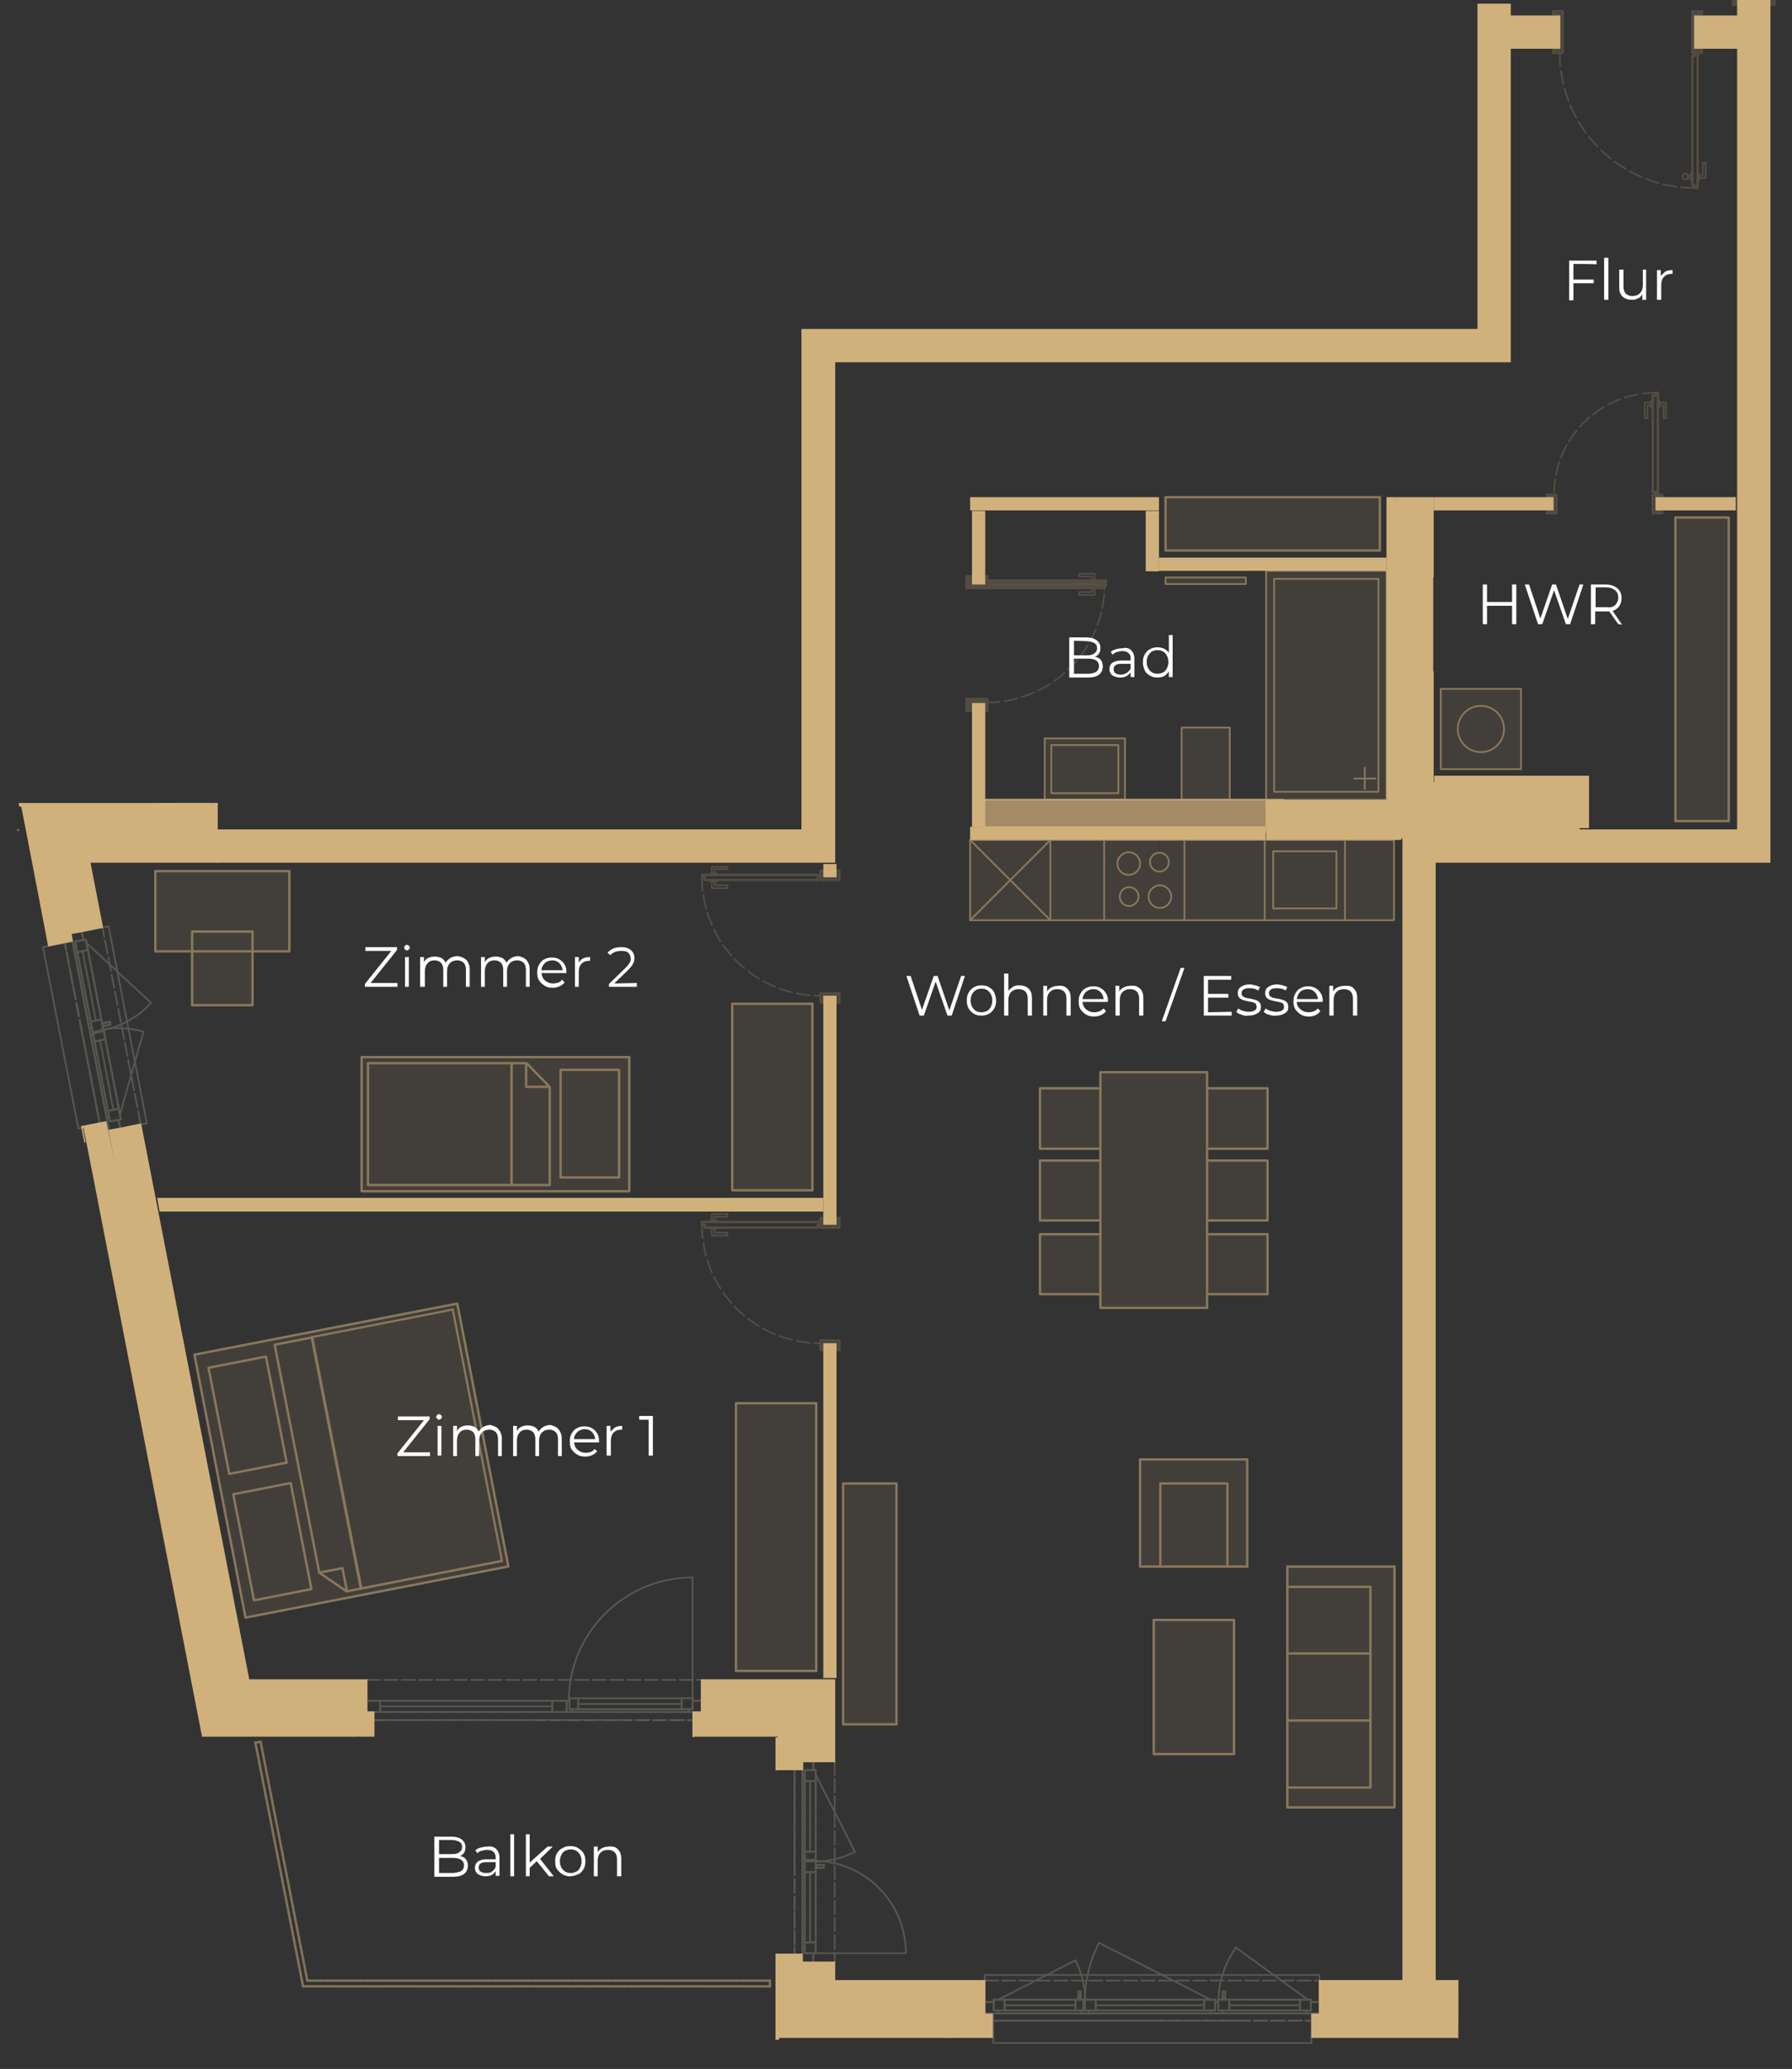 <svg xmlns="http://www.w3.org/2000/svg" xmlns:xlink="http://www.w3.org/1999/xlink" id="Ebene_1" x="0px" y="0px" viewBox="0 0 379.6 438.2" style="enable-background:new 0 0 379.6 438.2;" xml:space="preserve"><rect x="0" y="0" width="379.6" height="438.2" fill="#333333" stroke="none"/><style type="text/css">	.st0{fill:none;stroke:#D1B17B;stroke-width:0.5;stroke-linecap:round;stroke-linejoin:round;}	.st1{opacity:0.7;}	.st2{fill:#D1B17B;}	.st3{opacity:0.5;}	.st4{fill:none;stroke:#D1B17B;stroke-width:0.5;stroke-linecap:round;stroke-linejoin:round;stroke-dasharray:0,0,0,1.42;}	.st5{opacity:0.2;}	.st6{fill:none;stroke:#EDE0CA;stroke-width:0.37;stroke-linecap:round;stroke-linejoin:round;}	.st7{fill:none;stroke:#EDE0CA;stroke-width:0.37;stroke-linecap:round;stroke-linejoin:round;stroke-dasharray:0,0,0,0,2.83,0.85;}	.st8{opacity:0.1;}	.st9{fill:none;stroke:#D1B17B;stroke-width:0.5;stroke-linecap:round;stroke-linejoin:round;stroke-miterlimit:4;}	.st10{fill:none;stroke:#D1B17B;stroke-width:0.37;stroke-linecap:round;stroke-linejoin:round;}	.st11{fill:none;stroke:#D1B17B;stroke-width:0.51;stroke-linecap:round;stroke-linejoin:round;}	.st12{fill:none;stroke:#D1B17B;stroke-width:0.37;stroke-linecap:round;stroke-linejoin:round;stroke-dasharray:0,0,2.83,0.99;}	.st13{fill-rule:evenodd;clip-rule:evenodd;fill:#FFFFFF;stroke:#D1B17B;stroke-miterlimit:10;}	.st14{fill-rule:evenodd;clip-rule:evenodd;fill:#D1B17B;}	.st15{fill:none;}	.st16{fill:#D1B17B;stroke:#D1B17B;stroke-width:0.25;stroke-miterlimit:10;}	.st17{fill:#FFFFFF;}</style><symbol id="Neues_Symbol_2" viewBox="-26.8 -27.4 53.7 54.8">	<g>		<rect x="14.2" y="-25.2" class="st0" width="12.4" height="22.9"></rect>		<rect x="-26.6" y="-27.1" class="st0" width="30.5" height="54.3"></rect>		<polygon class="st0" points="3.8,27.1 11.9,27.1 11.9,-22.1 7,-27.1 3.8,-27.1   "></polygon>		<rect x="14.2" y="2.1" class="st0" width="12.4" height="22.9"></rect>		<polyline class="st0" points="6.9,-27 6.9,-22.1 11.7,-22.1   "></polyline>	</g></symbol><symbol id="Neues_Symbol_3" viewBox="-13.1 -26.9 26.3 53.7">	<g>		<polygon class="st0" points="-11.3,14.2 -11.3,26.6 11.5,26.6 11.5,14.2   "></polygon>		<polygon class="st0" points="-12.9,-26.6 -12.9,3.8 12.9,3.8 12.9,-26.6   "></polygon>		<polygon class="st0" points="-12.9,3.8 -12.9,11.9 7.9,11.9 12.9,7 12.9,3.8   "></polygon>		<polyline class="st0" points="12.8,6.9 7.9,6.9 7.9,11.7   "></polyline>	</g></symbol><g id="Wandf&#xFC;llung">	<g class="st1">		<rect x="207.3" y="169.2" class="st2" width="64.7" height="7.2"></rect>	</g>	<g id="Voll">		<rect x="293.8" y="106.4" class="st2" width="9.8" height="69.7"></rect>		<rect x="301.6" y="165.7" class="st2" width="33" height="13.4"></rect>		<rect x="268.5" y="170.2" class="st2" width="33" height="7.4"></rect>	</g></g><g id="D_02_04">	<g id="Gel&#xE4;nder" class="st3">		<g id="LINE-3">			<line class="st4" x1="3.8" y1="175.8" x2="3.8" y2="174.6"></line>		</g>		<g id="LINE-5">			<line class="st4" x1="54.1" y1="369.1" x2="64.2" y2="420.7"></line>		</g>		<g id="LINE-6">			<line class="st4" x1="64.2" y1="420.7" x2="163.1" y2="420.7"></line>		</g>		<g id="LINE-7">			<line class="st4" x1="55.2" y1="368.9" x2="65.1" y2="419.5"></line>		</g>		<g id="LINE-8">			<line class="st4" x1="65.1" y1="419.5" x2="163.1" y2="419.5"></line>		</g>		<g id="LINE-9">			<line class="st4" x1="54.1" y1="369.1" x2="55.2" y2="368.9"></line>		</g>		<g id="LINE-10">			<line class="st4" x1="163.1" y1="420.7" x2="163.1" y2="419.5"></line>		</g>		<g id="LWPOLYLINE-3">			<polyline class="st0" points="54.1,369.1 64.2,420.7 163.1,420.7    "></polyline>		</g>		<g id="LWPOLYLINE-4">			<polyline class="st0" points="55.2,368.9 65.1,419.5 163.1,419.5    "></polyline>		</g>		<g id="LINE-11">			<line class="st0" x1="54.1" y1="369.1" x2="55.2" y2="368.9"></line>		</g>		<g id="LINE-12">			<line class="st0" x1="163.1" y1="420.7" x2="163.1" y2="419.5"></line>		</g>	</g>	<g id="Fenster" class="st5">		<g id="LWPOLYLINE-5">			<polyline class="st6" points="277.8,426.4 277.8,432.7 210.4,432.7 210.4,426.4 277.8,426.4    "></polyline>		</g>		<g id="LWPOLYLINE-6">			<polyline class="st6" points="229.5,423.5 210.5,423.5 210.5,424 208.6,424 208.6,418.3 279.5,418.3 279.5,424 277.7,424     277.7,423.5 258.1,423.5 258.1,424 257.4,424 257.4,423.5 229.8,423.5 229.8,424 229.5,424 229.5,423.5    "></polyline>		</g>		<g id="LWPOLYLINE-7">			<polyline class="st6" points="228.9,421.8 228.4,421.8 228.4,423.2 228.9,423.2 228.9,421.8    "></polyline>		</g>		<g id="LWPOLYLINE-8">			<polyline class="st6" points="259.5,423.2 259,423.2 259,421.8 259.5,421.8 259.5,423.2    "></polyline>		</g>		<g id="LINE-13">			<line class="st7" x1="208.6" y1="426.4" x2="279.5" y2="426.4"></line>		</g>		<g id="LINE-14">			<line class="st7" x1="279.5" y1="426.4" x2="279.5" y2="428"></line>		</g>		<g id="LINE-15">			<line class="st7" x1="279.5" y1="428" x2="208.6" y2="428"></line>		</g>		<g id="LINE-16">			<line class="st7" x1="208.6" y1="428" x2="208.6" y2="426.4"></line>		</g>		<g id="LINE-17">			<line class="st7" x1="229.5" y1="423.5" x2="210.5" y2="423.5"></line>		</g>		<g id="LINE-18">			<line class="st7" x1="210.5" y1="423.5" x2="210.5" y2="424"></line>		</g>		<g id="LINE-19">			<line class="st7" x1="210.5" y1="424" x2="208.6" y2="424"></line>		</g>		<g id="LINE-20">			<line class="st7" x1="208.6" y1="424" x2="208.6" y2="419.5"></line>		</g>		<g id="LINE-21">			<line class="st7" x1="208.6" y1="419.5" x2="279.5" y2="419.5"></line>		</g>		<g id="LINE-22">			<line class="st7" x1="279.5" y1="419.5" x2="279.5" y2="424"></line>		</g>		<g id="LINE-23">			<line class="st7" x1="279.5" y1="424" x2="277.7" y2="424"></line>		</g>		<g id="LINE-24">			<line class="st7" x1="277.7" y1="424" x2="277.7" y2="423.5"></line>		</g>		<g id="LINE-25">			<line class="st7" x1="277.7" y1="423.5" x2="258.1" y2="423.5"></line>		</g>		<g id="LINE-26">			<line class="st7" x1="258.1" y1="423.5" x2="258.1" y2="424"></line>		</g>		<g id="LINE-27">			<line class="st7" x1="258.1" y1="424" x2="257.4" y2="424"></line>		</g>		<g id="LINE-28">			<line class="st7" x1="257.4" y1="424" x2="257.4" y2="423.5"></line>		</g>		<g id="LINE-29">			<line class="st7" x1="257.4" y1="423.5" x2="229.8" y2="423.5"></line>		</g>		<g id="LINE-30">			<line class="st7" x1="229.8" y1="423.5" x2="229.8" y2="424"></line>		</g>		<g id="LINE-31">			<line class="st7" x1="229.8" y1="424" x2="229.5" y2="424"></line>		</g>		<g id="LINE-32">			<line class="st7" x1="229.5" y1="424" x2="229.5" y2="423.5"></line>		</g>		<g id="LINE-33">			<line class="st7" x1="228.9" y1="421.8" x2="228.4" y2="421.8"></line>		</g>		<g id="LINE-34">			<line class="st7" x1="228.4" y1="421.8" x2="228.4" y2="423.2"></line>		</g>		<g id="LINE-35">			<line class="st7" x1="228.4" y1="423.2" x2="228.9" y2="423.2"></line>		</g>		<g id="LINE-36">			<line class="st7" x1="228.9" y1="423.2" x2="228.9" y2="421.8"></line>		</g>		<g id="LINE-37">			<line class="st7" x1="259.5" y1="423.2" x2="259" y2="423.2"></line>		</g>		<g id="LINE-38">			<line class="st7" x1="259" y1="423.2" x2="259" y2="421.8"></line>		</g>		<g id="LINE-39">			<line class="st7" x1="259" y1="421.8" x2="259.5" y2="421.8"></line>		</g>		<g id="LINE-40">			<line class="st7" x1="259.5" y1="421.8" x2="259.5" y2="423.2"></line>		</g>		<g id="LINE-41">			<line class="st7" x1="279.5" y1="428" x2="208.6" y2="428"></line>		</g>		<g id="LINE-42">			<line class="st7" x1="208.6" y1="428" x2="244.1" y2="428"></line>		</g>		<g id="LINE-43">			<line class="st7" x1="244.1" y1="428" x2="261.8" y2="428"></line>		</g>		<g id="LINE-44">			<line class="st7" x1="261.8" y1="428" x2="279.5" y2="428"></line>		</g>		<g id="LWPOLYLINE-9">			<polyline class="st6" points="277.7,425.8 277.7,424 279.5,424 279.5,426.4 276.7,426.4 276.7,425.8 277.7,425.8    "></polyline>		</g>		<g id="LWPOLYLINE-10">			<polyline class="st6" points="210.5,425.8 211.5,425.8 211.5,426.4 208.6,426.4 208.6,424 210.5,424 210.5,425.8    "></polyline>		</g>		<g id="LWPOLYLINE-11">			<polyline class="st6" points="259,425.8 276.7,425.8 276.7,426.4 259,426.4 259,425.8    "></polyline>		</g>		<g id="LWPOLYLINE-12">			<polyline class="st6" points="230.7,426.4 230.7,425.8 256.4,425.8 256.4,426.4 230.7,426.4    "></polyline>		</g>		<g id="LWPOLYLINE-13">			<polyline class="st6" points="229.5,425.8 229.5,424 229.8,424 229.8,425.8 229.5,425.8    "></polyline>		</g>		<g id="LWPOLYLINE-14">			<polyline class="st6" points="211.5,425.8 229.1,425.8 229.1,426.4 211.5,426.4 211.5,425.8    "></polyline>		</g>		<g id="LWPOLYLINE-15">			<polyline class="st6" points="257.4,425.8 257.4,424 258.1,424 258.1,425.8 259,425.8 259,426.4 256.4,426.4 256.4,425.8     257.4,425.8    "></polyline>		</g>		<g id="LINE-45">			<line class="st6" x1="277" y1="423.5" x2="261.8" y2="412.5"></line>		</g>		<g id="ARC">			<path class="st6" d="M261.8,412.5c-2.4,3.4-3.7,7.4-3.7,11.5"></path>		</g>		<g id="LWPOLYLINE-16">			<polyline class="st6" points="277.7,424 277.7,425.8 275.4,425.8 275.4,423.5 277.7,423.5 277.7,424    "></polyline>		</g>		<g id="LWPOLYLINE-17">			<polyline class="st6" points="260.4,425.8 258.1,425.8 258.1,424 258.1,423.5 260.4,423.5 260.4,425.8    "></polyline>		</g>		<g id="LWPOLYLINE-18">			<polyline class="st6" points="275.4,425.8 260.4,425.8 260.4,423.5 275.4,423.5 275.4,425.8    "></polyline>		</g>		<g id="LWPOLYLINE-19">			<polyline class="st6" points="259.6,423.5 258.9,423.5 258.9,423.2 259.6,423.2 259.6,423.5    "></polyline>		</g>		<g id="LWPOLYLINE-20">			<polyline class="st6" points="259.5,423.2 259,423.2 259,421.8 259.5,421.8 259.5,423.2    "></polyline>		</g>		<g id="LINE-46">			<line class="st6" x1="275.4" y1="424.7" x2="260.4" y2="424.7"></line>		</g>		<g id="LINE-47">			<line class="st6" x1="256.4" y1="423.5" x2="232.8" y2="411.5"></line>		</g>		<g id="ARC-2">			<path class="st6" d="M232.8,411.5c-2,3.9-3,8.2-3,12.5"></path>		</g>		<g id="LWPOLYLINE-21">			<polyline class="st6" points="257.4,424 257.4,425.8 255.1,425.8 255.1,423.5 257.4,423.5 257.4,424    "></polyline>		</g>		<g id="LWPOLYLINE-22">			<polyline class="st6" points="232.1,425.8 229.8,425.8 229.8,424 229.8,423.5 232.1,423.5 232.1,425.8    "></polyline>		</g>		<g id="LWPOLYLINE-23">			<polyline class="st6" points="255.1,425.8 232.1,425.8 232.1,423.5 255.1,423.5 255.1,425.8    "></polyline>		</g>		<g id="LWPOLYLINE-24">			<polyline class="st6" points="230.7,425.8 230.7,426.4 229.1,426.4 229.1,425.8 230.7,425.8    "></polyline>		</g>		<g id="LINE-48">			<line class="st6" x1="211.5" y1="423.5" x2="227.8" y2="415.2"></line>		</g>		<g id="ARC-3">			<path class="st6" d="M229.9,424c0-3.1-0.7-6.1-2.1-8.8"></path>		</g>		<g id="LWPOLYLINE-25">			<polyline class="st6" points="229.5,424 229.5,425.8 227.8,425.8 227.8,423.5 229.5,423.5 229.5,424    "></polyline>		</g>		<g id="LWPOLYLINE-26">			<polyline class="st6" points="212.8,425.8 210.5,425.8 210.5,424 210.5,423.5 212.8,423.5 212.8,425.8    "></polyline>		</g>		<g id="LWPOLYLINE-27">			<polyline class="st6" points="227.8,425.8 212.8,425.8 212.8,423.5 227.8,423.5 227.8,425.8    "></polyline>		</g>		<g id="LWPOLYLINE-28">			<polyline class="st6" points="229,423.5 228.3,423.5 228.3,423.2 229,423.2 229,423.5    "></polyline>		</g>		<g id="LWPOLYLINE-29">			<polyline class="st6" points="228.9,423.2 228.4,423.2 228.4,421.8 228.9,421.8 228.9,423.2    "></polyline>		</g>		<g id="LINE-49">			<line class="st6" x1="227.8" y1="424.7" x2="212.8" y2="424.7"></line>		</g>		<g id="LINE-50">			<line class="st6" x1="255.1" y1="424.7" x2="232.1" y2="424.7"></line>		</g>		<g id="LINE-51">			<line class="st7" x1="77.7" y1="362.6" x2="148.6" y2="362.6"></line>		</g>		<g id="LINE-52">			<line class="st7" x1="148.6" y1="362.6" x2="148.6" y2="364.3"></line>		</g>		<g id="LINE-53">			<line class="st7" x1="148.6" y1="364.3" x2="77.7" y2="364.3"></line>		</g>		<g id="LINE-54">			<line class="st7" x1="77.7" y1="364.3" x2="77.7" y2="362.6"></line>		</g>		<g id="LINE-55">			<line class="st7" x1="146.7" y1="359.7" x2="120.6" y2="359.7"></line>		</g>		<g id="LINE-56">			<line class="st7" x1="120.6" y1="359.7" x2="120.6" y2="360.2"></line>		</g>		<g id="LINE-57">			<line class="st7" x1="120.6" y1="360.2" x2="77.7" y2="360.2"></line>		</g>		<g id="LINE-58">			<line class="st7" x1="77.7" y1="360.2" x2="77.7" y2="355.8"></line>		</g>		<g id="LINE-59">			<line class="st7" x1="77.7" y1="355.8" x2="148.6" y2="355.8"></line>		</g>		<g id="LINE-60">			<line class="st7" x1="148.6" y1="355.8" x2="148.6" y2="360.2"></line>		</g>		<g id="LINE-61">			<line class="st7" x1="148.6" y1="360.2" x2="146.7" y2="360.2"></line>		</g>		<g id="LINE-62">			<line class="st7" x1="146.7" y1="360.2" x2="146.7" y2="359.7"></line>		</g>		<g id="LINE-63">			<line class="st7" x1="148.6" y1="364.3" x2="77.7" y2="364.3"></line>		</g>		<g id="LINE-64">			<line class="st7" x1="77.7" y1="364.3" x2="113.1" y2="364.3"></line>		</g>		<g id="LINE-65">			<line class="st7" x1="113.1" y1="364.3" x2="130.9" y2="364.3"></line>		</g>		<g id="LINE-66">			<line class="st7" x1="130.9" y1="364.3" x2="148.6" y2="364.3"></line>		</g>		<g id="LWPOLYLINE-30">			<polyline class="st6" points="146.7,362 146.7,360.2 148.6,360.2 148.6,362.6 145.8,362.6 145.8,362 146.7,362    "></polyline>		</g>		<g id="LWPOLYLINE-31">			<polyline class="st6" points="80.5,362.6 77.7,362.6 77.7,360.2 80.5,360.2 80.5,362.6    "></polyline>		</g>		<g id="LWPOLYLINE-32">			<polyline class="st6" points="121.1,362 145.8,362 145.8,362.6 121.1,362.6 121.1,362    "></polyline>		</g>		<g id="LWPOLYLINE-33">			<polyline class="st6" points="120,362.6 120,360.2 120,360.2 120,362.6 120,362.6    "></polyline>		</g>		<g id="LWPOLYLINE-34">			<polyline class="st6" points="80.5,360.2 117,360.2 117,362.6 80.5,362.6 80.5,360.2    "></polyline>		</g>		<g id="LWPOLYLINE-35">			<polyline class="st6" points="120.6,362 121.1,362 121.1,362.6 120,362.6 120,360.2 120.6,360.2 120.6,362    "></polyline>		</g>		<g id="LINE-67">			<line class="st6" x1="146.7" y1="359.7" x2="146.7" y2="334.1"></line>		</g>		<g id="ARC-4">			<path class="st6" d="M146.7,334.1c-14.4,0-26.2,11.7-26.2,26.1"></path>		</g>		<g id="LWPOLYLINE-36">			<polyline class="st6" points="146.7,360.2 146.7,362 144.4,362 144.4,359.7 146.7,359.7 146.7,360.2    "></polyline>		</g>		<g id="LWPOLYLINE-37">			<polyline class="st6" points="122.5,362 120.6,362 120.6,360.2 120.6,359.7 122.5,359.7 122.5,362    "></polyline>		</g>		<g id="LWPOLYLINE-38">			<polyline class="st6" points="144.4,362 122.5,362 122.5,359.7 144.4,359.7 144.4,362    "></polyline>		</g>		<g id="LINE-68">			<line class="st6" x1="144.4" y1="360.9" x2="122.5" y2="360.9"></line>		</g>		<g id="LWPOLYLINE-39">			<polyline class="st6" points="120,362.6 117,362.6 117,360.2 120,360.2 120,362.6    "></polyline>		</g>		<g id="LINE-69">			<line class="st6" x1="120" y1="361.4" x2="120" y2="361.4"></line>		</g>		<g id="LINE-70">			<line class="st6" x1="117" y1="361.4" x2="80.5" y2="361.4"></line>		</g>		<g id="LINE-73">			<line class="st7" x1="308.8" y1="428" x2="308.8" y2="426.4"></line>		</g>		<g id="LINE-75">			<line class="st7" x1="308.8" y1="423.5" x2="308.8" y2="424"></line>		</g>		<g id="LINE-76">			<line class="st7" x1="308.8" y1="424" x2="308.8" y2="424"></line>		</g>		<g id="LINE-77">			<line class="st7" x1="308.8" y1="424" x2="308.8" y2="419.5"></line>		</g>		<g id="LWPOLYLINE-44">			<polyline class="st6" points="308.8,425.8 308.8,425.8 308.8,426.4 308.8,426.4 308.8,424 308.8,424 308.8,425.8    "></polyline>		</g>		<g id="LINE-105">			<line class="st7" x1="170" y1="373.1" x2="170" y2="415.6"></line>		</g>		<g id="LINE-106">			<line class="st7" x1="170" y1="415.6" x2="168.3" y2="415.6"></line>		</g>		<g id="LINE-107">			<line class="st7" x1="168.3" y1="415.6" x2="168.3" y2="373.1"></line>		</g>		<g id="LINE-108">			<line class="st7" x1="168.3" y1="373.1" x2="170" y2="373.1"></line>		</g>		<g id="LINE-109">			<line class="st7" x1="172.8" y1="393.9" x2="172.8" y2="374.9"></line>		</g>		<g id="LINE-110">			<line class="st7" x1="172.8" y1="374.9" x2="172.3" y2="374.9"></line>		</g>		<g id="LINE-111">			<line class="st7" x1="172.3" y1="374.9" x2="172.3" y2="373.1"></line>		</g>		<g id="LINE-112">			<line class="st7" x1="172.3" y1="373.1" x2="176.8" y2="373.1"></line>		</g>		<g id="LINE-113">			<line class="st7" x1="176.8" y1="373.1" x2="176.8" y2="415.6"></line>		</g>		<g id="LINE-114">			<line class="st7" x1="176.8" y1="415.6" x2="172.3" y2="415.6"></line>		</g>		<g id="LINE-115">			<line class="st7" x1="172.3" y1="415.6" x2="172.3" y2="413.7"></line>		</g>		<g id="LINE-116">			<line class="st7" x1="172.3" y1="413.7" x2="172.8" y2="413.7"></line>		</g>		<g id="LINE-117">			<line class="st7" x1="172.8" y1="413.7" x2="172.8" y2="394.2"></line>		</g>		<g id="LINE-118">			<line class="st7" x1="172.8" y1="394.2" x2="172.3" y2="394.2"></line>		</g>		<g id="LINE-119">			<line class="st7" x1="172.3" y1="394.2" x2="172.3" y2="393.9"></line>		</g>		<g id="LINE-120">			<line class="st7" x1="172.3" y1="393.9" x2="172.8" y2="393.9"></line>		</g>		<g id="LINE-121">			<line class="st7" x1="173.1" y1="395.6" x2="173.1" y2="395"></line>		</g>		<g id="LINE-122">			<line class="st7" x1="173.1" y1="395" x2="174.5" y2="395"></line>		</g>		<g id="LINE-123">			<line class="st7" x1="174.5" y1="395" x2="174.5" y2="395.6"></line>		</g>		<g id="LINE-124">			<line class="st7" x1="174.5" y1="395.6" x2="173.1" y2="395.6"></line>		</g>		<g id="LINE-125">			<line class="st7" x1="168.3" y1="415.6" x2="168.3" y2="373.1"></line>		</g>		<g id="LINE-126">			<line class="st7" x1="168.3" y1="373.1" x2="168.3" y2="394.3"></line>		</g>		<g id="LINE-127">			<line class="st7" x1="168.3" y1="394.3" x2="168.3" y2="405"></line>		</g>		<g id="LINE-128">			<line class="st7" x1="168.3" y1="405" x2="168.3" y2="415.6"></line>		</g>		<g id="LWPOLYLINE-63">			<polyline class="st6" points="170.5,413.7 172.3,413.7 172.3,415.6 170,415.6 170,412.8 170.5,412.8 170.5,413.7    "></polyline>		</g>		<g id="LWPOLYLINE-64">			<polyline class="st6" points="170.5,374.9 170.5,375.9 170,375.9 170,373.1 172.3,373.1 172.3,374.9 170.5,374.9    "></polyline>		</g>		<g id="LWPOLYLINE-65">			<polyline class="st6" points="170,395.1 170.5,395.1 170.5,412.8 170,412.8 170,395.1    "></polyline>		</g>		<g id="LWPOLYLINE-66">			<polyline class="st6" points="170.5,393.9 172.3,393.9 172.3,394.2 170.5,394.2 170.5,393.9    "></polyline>		</g>		<g id="LWPOLYLINE-67">			<polyline class="st6" points="170.5,375.9 170.5,393.5 170,393.5 170,375.9 170.5,375.9    "></polyline>		</g>		<g id="LINE-129">			<line class="st6" x1="172.8" y1="413.7" x2="191.9" y2="413.7"></line>		</g>		<g id="ARC-8">			<path class="st6" d="M191.9,413.7c0-10.8-8.8-19.6-19.6-19.6"></path>		</g>		<g id="LWPOLYLINE-68">			<polyline class="st6" points="172.3,413.7 170.5,413.7 170.5,411.4 172.8,411.4 172.8,413.7 172.3,413.7    "></polyline>		</g>		<g id="LWPOLYLINE-69">			<polyline class="st6" points="170.5,396.5 170.5,394.2 172.3,394.2 172.8,394.2 172.8,396.5 170.5,396.5    "></polyline>		</g>		<g id="LWPOLYLINE-70">			<polyline class="st6" points="170.5,411.4 170.5,396.5 172.8,396.5 172.8,411.4 170.5,411.4    "></polyline>		</g>		<g id="LWPOLYLINE-71">			<polyline class="st6" points="170.5,395.1 170,395.1 170,393.5 170.5,393.5 170.5,395.1    "></polyline>		</g>		<g id="LWPOLYLINE-72">			<polyline class="st6" points="172.8,395.7 172.8,395 173.1,395 173.1,395.7 172.8,395.7    "></polyline>		</g>		<g id="LWPOLYLINE-73">			<polyline class="st6" points="173.1,395.6 173.1,395 174.5,395 174.5,395.6 173.1,395.6    "></polyline>		</g>		<g id="LINE-130">			<line class="st6" x1="172.8" y1="375.9" x2="181.1" y2="392.2"></line>		</g>		<g id="ARC-9">			<path class="st6" d="M172.3,394.3c3.1,0,6.1-0.7,8.8-2.1"></path>		</g>		<g id="LWPOLYLINE-74">			<polyline class="st6" points="172.3,393.9 170.5,393.9 170.5,392.2 172.8,392.2 172.8,393.9 172.3,393.9    "></polyline>		</g>		<g id="LWPOLYLINE-75">			<polyline class="st6" points="170.5,377.2 170.5,374.9 172.3,374.9 172.8,374.9 172.8,377.2 170.5,377.2    "></polyline>		</g>		<g id="LWPOLYLINE-76">			<polyline class="st6" points="170.5,392.2 170.5,377.2 172.8,377.2 172.8,392.2 170.5,392.2    "></polyline>		</g>		<g id="LINE-131">			<line class="st6" x1="171.6" y1="411.4" x2="171.6" y2="396.5"></line>		</g>		<g id="LINE-132">			<line class="st6" x1="171.6" y1="392.2" x2="171.6" y2="377.2"></line>		</g>		<g id="LWPOLYLINE-77">			<polyline class="st6" points="15.4,199.4 9.1,200.6 16.6,239 22.8,237.8 15.4,199.4    "></polyline>		</g>		<g id="LWPOLYLINE-78">			<polyline class="st6" points="22,218.4 25.6,237.1 25.1,237.2 25.5,239 31.1,237.9 23,196.2 17.3,197.3 17.7,199.1 18.2,199     21.9,218.2 21.4,218.3 21.5,218.5 22,218.4    "></polyline>		</g>		<g id="LWPOLYLINE-79">			<polyline class="st6" points="21.9,216.7 22,217.3 23.4,217 23.3,216.4 21.9,216.7    "></polyline>		</g>		<g id="LINE-133">			<line class="st7" x1="23.1" y1="239.4" x2="15" y2="197.7"></line>		</g>		<g id="LINE-134">			<line class="st7" x1="15" y1="197.7" x2="13.4" y2="198"></line>		</g>		<g id="LINE-135">			<line class="st7" x1="13.4" y1="198" x2="21.5" y2="239.8"></line>		</g>		<g id="LINE-136">			<line class="st7" x1="21.5" y1="239.8" x2="23.1" y2="239.4"></line>		</g>		<g id="LINE-137">			<line class="st7" x1="22" y1="218.4" x2="25.6" y2="237.1"></line>		</g>		<g id="LINE-138">			<line class="st7" x1="25.6" y1="237.1" x2="25.1" y2="237.2"></line>		</g>		<g id="LINE-139">			<line class="st7" x1="25.1" y1="237.2" x2="25.5" y2="239"></line>		</g>		<g id="LINE-140">			<line class="st7" x1="25.5" y1="239" x2="29.8" y2="238.1"></line>		</g>		<g id="LINE-141">			<line class="st7" x1="29.8" y1="238.1" x2="21.7" y2="196.4"></line>		</g>		<g id="LINE-142">			<line class="st7" x1="21.7" y1="196.4" x2="17.3" y2="197.3"></line>		</g>		<g id="LINE-143">			<line class="st7" x1="17.3" y1="197.3" x2="17.7" y2="199.1"></line>		</g>		<g id="LINE-144">			<line class="st7" x1="17.7" y1="199.1" x2="18.2" y2="199"></line>		</g>		<g id="LINE-145">			<line class="st7" x1="18.2" y1="199" x2="21.9" y2="218.2"></line>		</g>		<g id="LINE-146">			<line class="st7" x1="21.9" y1="218.2" x2="21.4" y2="218.3"></line>		</g>		<g id="LINE-147">			<line class="st7" x1="21.4" y1="218.3" x2="21.5" y2="218.5"></line>		</g>		<g id="LINE-148">			<line class="st7" x1="21.5" y1="218.5" x2="22" y2="218.4"></line>		</g>		<g id="LINE-149">			<line class="st7" x1="21.9" y1="216.7" x2="22" y2="217.3"></line>		</g>		<g id="LINE-150">			<line class="st7" x1="22" y1="217.3" x2="23.4" y2="217"></line>		</g>		<g id="LINE-151">			<line class="st7" x1="23.4" y1="217" x2="23.3" y2="216.4"></line>		</g>		<g id="LINE-152">			<line class="st7" x1="23.3" y1="216.4" x2="21.9" y2="216.7"></line>		</g>		<g id="LINE-153">			<line class="st7" x1="13.4" y1="198" x2="21.5" y2="239.8"></line>		</g>		<g id="LINE-154">			<line class="st7" x1="21.5" y1="239.8" x2="17.4" y2="218.9"></line>		</g>		<g id="LINE-155">			<line class="st7" x1="17.4" y1="218.9" x2="15.4" y2="208.5"></line>		</g>		<g id="LINE-156">			<line class="st7" x1="15.4" y1="208.5" x2="13.4" y2="198"></line>		</g>		<g id="LWPOLYLINE-80">			<polyline class="st6" points="15.9,199.4 17.7,199.1 17.3,197.3 15,197.7 15.6,200.5 16.1,200.4 15.9,199.4    "></polyline>		</g>		<g id="LWPOLYLINE-81">			<polyline class="st6" points="23.3,237.5 23.1,236.6 22.6,236.7 23.1,239.4 25.5,239 25.1,237.2 23.3,237.5    "></polyline>		</g>		<g id="LWPOLYLINE-82">			<polyline class="st6" points="18.9,217.8 19.5,217.7 16.1,200.4 15.6,200.5 18.9,217.8    "></polyline>		</g>		<g id="LWPOLYLINE-83">			<polyline class="st6" points="19.7,218.9 21.5,218.5 21.4,218.3 19.6,218.6 19.7,218.9    "></polyline>		</g>		<g id="LWPOLYLINE-84">			<polyline class="st6" points="23.1,236.6 19.8,219.2 19.2,219.3 22.6,236.7 23.1,236.6    "></polyline>		</g>		<g id="LINE-157">			<line class="st6" x1="18.3" y1="199.7" x2="32" y2="212.4"></line>		</g>		<g id="ARC-10">			<path class="st6" d="M21.4,218.3c4.1-0.8,7.8-2.8,10.6-5.9"></path>		</g>		<g id="LWPOLYLINE-85">			<polyline class="st6" points="17.7,199.1 15.9,199.4 16.4,201.7 18.6,201.2 18.2,199 17.7,199.1    "></polyline>		</g>		<g id="LWPOLYLINE-86">			<polyline class="st6" points="19.2,216.4 19.6,218.6 21.4,218.3 21.9,218.2 21.5,215.9 19.2,216.4    "></polyline>		</g>		<g id="LWPOLYLINE-87">			<polyline class="st6" points="16.4,201.7 19.2,216.4 21.5,215.9 18.6,201.2 16.4,201.7    "></polyline>		</g>		<g id="LWPOLYLINE-88">			<polyline class="st6" points="19.5,217.7 18.9,217.8 19.2,219.3 19.8,219.2 19.5,217.7    "></polyline>		</g>		<g id="LWPOLYLINE-89">			<polyline class="st6" points="21.6,216.7 21.8,217.4 22.1,217.3 21.9,216.6 21.6,216.7    "></polyline>		</g>		<g id="LWPOLYLINE-90">			<polyline class="st6" points="21.9,216.7 22,217.3 23.4,217 23.3,216.4 21.9,216.7    "></polyline>		</g>		<g id="LINE-158">			<line class="st6" x1="25.4" y1="236.1" x2="30.4" y2="218.5"></line>		</g>		<g id="ARC-11">			<path class="st6" d="M30.4,218.5c-2.9-0.8-6-1-9.1-0.4"></path>		</g>		<g id="LWPOLYLINE-91">			<polyline class="st6" points="21.5,218.5 19.7,218.9 20,220.6 22.3,220.1 22,218.4 21.5,218.5    "></polyline>		</g>		<g id="LWPOLYLINE-92">			<polyline class="st6" points="22.9,235.3 23.3,237.5 25.1,237.2 25.6,237.1 25.2,234.8 22.9,235.3    "></polyline>		</g>		<g id="LWPOLYLINE-93">			<polyline class="st6" points="20,220.6 22.9,235.3 25.2,234.8 22.3,220.1 20,220.6    "></polyline>		</g>		<g id="LINE-159">			<line class="st6" x1="17.5" y1="201.5" x2="20.3" y2="216.1"></line>		</g>		<g id="LINE-160">			<line class="st6" x1="21.2" y1="220.4" x2="24" y2="235"></line>		</g>		<g id="LINE-164">			<line class="st7" x1="37.5" y1="170.2" x2="39.2" y2="170.2"></line>		</g>		<g id="LINE-168">			<line class="st7" x1="41.6" y1="170.2" x2="46" y2="170.2"></line>		</g>		<g id="LWPOLYLINE-95">			<polyline class="st6" points="39.2,170.2 39.2,170.2 41.6,170.2 41.6,170.2 39.2,170.2    "></polyline>		</g>	</g></g><g id="Outline_Kopie" class="st8">	<g id="M&#xF6;bels_Kopie">		<g id="M&#xF6;blierung_Kopie">			<g id="LINE-203">				<g>					<g>						<rect x="354.9" y="109.6" class="st2" width="11.3" height="64.3"></rect>						<polygon class="st2" points="295.4,331.8 295.4,382.8 272.7,382.8 272.7,378.6 290.3,378.6 290.3,364.4 290.3,350.2        290.3,336.1 272.7,336.1 272.7,331.8       "></polygon>						<rect x="246.9" y="105.3" class="st2" width="45.4" height="11.3"></rect>						<rect x="272.7" y="364.4" class="st2" width="17.6" height="14.2"></rect>						<rect x="272.7" y="350.2" class="st2" width="17.6" height="14.2"></rect>						<rect x="272.7" y="336.1" class="st2" width="17.6" height="14.2"></rect>						<rect x="255.7" y="261.4" class="st2" width="12.8" height="12.8"></rect>						<rect x="255.7" y="245.8" class="st2" width="12.8" height="12.8"></rect>						<rect x="255.7" y="230.5" class="st2" width="12.8" height="12.8"></rect>						<polygon class="st2" points="264.2,309.1 264.2,331.8 260,331.8 260,314.2 245.8,314.2 245.8,331.8 241.5,331.8 241.5,309.1              "></polygon>						<rect x="244.4" y="343.1" class="st2" width="17" height="28.4"></rect>						<rect x="245.8" y="314.2" class="st2" width="14.2" height="17.6"></rect>						<polygon class="st2" points="255.7,274.1 255.7,277 233.1,277 233.1,274.1 233.1,261.4 233.1,258.5 233.1,245.8 233.1,243.3        233.1,230.5 233.1,227.1 255.7,227.1 255.7,230.5 255.7,243.3 255.7,245.8 255.7,258.5 255.7,261.4       "></polygon>						<rect x="220.3" y="261.4" class="st2" width="12.8" height="12.8"></rect>						<rect x="220.3" y="245.8" class="st2" width="12.8" height="12.8"></rect>						<rect x="220.3" y="230.5" class="st2" width="12.8" height="12.8"></rect>						<rect x="178.6" y="314.2" class="st2" width="11.3" height="51"></rect>						<rect x="155.9" y="297.2" class="st2" width="17" height="56.7"></rect>						<rect x="155.1" y="212.6" class="st2" width="17" height="39.5"></rect>						<rect x="76.6" y="223.9" class="st2" width="56.7" height="28.4"></rect>													<rect x="46" y="280.9" transform="matrix(0.982 -0.191 0.191 0.982 -57.641 19.866)" class="st2" width="56.7" height="56.7"></rect>						<polygon class="st2" points="61.3,184.5 61.3,201.5 53.5,201.5 53.5,197.3 40.7,197.3 40.7,201.5 32.9,201.5 32.9,184.5              "></polygon>						<rect x="40.7" y="201.5" class="st2" width="12.8" height="11.3"></rect>						<rect x="40.7" y="197.3" class="st2" width="12.8" height="4.3"></rect>					</g>					<g>						<rect x="155.1" y="212.6" class="st0" width="17" height="39.5"></rect>						<rect x="155.9" y="297.2" class="st0" width="17" height="56.7"></rect>						<rect x="76.6" y="223.9" class="st0" width="56.7" height="28.4"></rect>						<polyline class="st0" points="61.3,184.5 32.9,184.5 32.9,201.5 40.7,201.5 53.5,201.5 61.3,201.5 61.3,184.5       "></polyline>						<polyline class="st0" points="53.5,212.9 40.7,212.9 40.7,201.5 40.7,197.3 53.5,197.3 53.5,201.5 53.5,212.9       "></polyline>						<rect x="178.6" y="314.2" class="st0" width="11.3" height="51"></rect>						<polyline class="st0" points="272.7,378.6 272.7,382.8 295.4,382.8 295.4,331.8       "></polyline>						<polyline class="st0" points="295.4,331.8 272.7,331.8 272.7,336.1       "></polyline>						<line class="st0" x1="290.3" y1="350.2" x2="290.3" y2="336.1"></line>						<polyline class="st0" points="290.3,336.1 272.7,336.1 272.7,350.2       "></polyline>						<line class="st0" x1="290.3" y1="364.4" x2="290.3" y2="350.2"></line>						<polyline class="st0" points="290.3,350.2 272.7,350.2 272.7,364.4       "></polyline>						<polyline class="st0" points="290.3,364.4 272.7,364.4 272.7,378.6 290.3,378.6 290.3,364.4       "></polyline>						<rect x="244.4" y="343.1" class="st0" width="17" height="28.4"></rect>						<polyline class="st0" points="245.8,331.8 241.5,331.8 241.5,309.1 264.2,309.1 264.2,331.8       "></polyline>						<line class="st0" x1="264.2" y1="331.8" x2="260" y2="331.8"></line>						<polyline class="st0" points="260,331.8 245.8,331.8 245.8,314.2 260,314.2 260,331.8       "></polyline>						<rect x="354.9" y="109.6" class="st0" width="11.3" height="64.3"></rect>						<rect x="246.9" y="105.3" class="st0" width="45.4" height="11.3"></rect>						<polyline class="st0" points="233.1,274.1 233.1,277 255.7,277       "></polyline>						<line class="st0" x1="233.1" y1="258.5" x2="233.1" y2="261.4"></line>						<line class="st0" x1="233.1" y1="243.3" x2="233.1" y2="245.8"></line>						<polyline class="st0" points="255.7,230.5 255.7,227.1 233.1,227.1 233.1,230.5       "></polyline>						<line class="st0" x1="255.7" y1="245.8" x2="255.7" y2="243.3"></line>						<line class="st0" x1="255.7" y1="261.4" x2="255.7" y2="258.5"></line>						<line class="st0" x1="255.7" y1="277" x2="255.7" y2="274.1"></line>						<polyline class="st0" points="268.5,258.5 268.5,245.8 255.7,245.8 255.7,258.5 268.5,258.5       "></polyline>						<polyline class="st0" points="268.5,274.1 268.5,261.4 255.7,261.4 255.7,274.1 268.5,274.1       "></polyline>						<polyline class="st0" points="220.3,258.5 220.3,245.8 233.1,245.8 233.1,258.5 220.3,258.5       "></polyline>						<polyline class="st0" points="268.5,243.3 268.5,230.5 255.7,230.5 255.7,243.3 268.5,243.3       "></polyline>						<polyline class="st0" points="220.3,243.3 220.3,230.5 233.1,230.5 233.1,243.3 220.3,243.3       "></polyline>						<polyline class="st0" points="220.3,274.1 220.3,261.4 233.1,261.4 233.1,274.1 220.3,274.1       "></polyline>													<rect x="46" y="280.9" transform="matrix(0.982 -0.191 0.191 0.982 -57.641 19.866)" class="st9" width="56.7" height="56.7"></rect>					</g>				</g>			</g>		</g>		<g>			<g>				<defs>											<rect id="SVGID_1_" x="48.3" y="281.8" transform="matrix(0.981 -0.192 0.192 0.981 -58.08 20.23)" width="53.7" height="54.8"></rect>				</defs>				<clipPath id="SVGID_00000083772088150970349740000013593441387141913474_">					<use xlink:href="#SVGID_1_" style="overflow:visible;"></use>				</clipPath>									<g transform="matrix(1 -1.490116e-08 1.490116e-08 1 0 0)" style="clip-path:url(#SVGID_00000083772088150970349740000013593441387141913474_);">											<use xlink:href="#Neues_Symbol_2" width="53.7" height="54.8" x="-26.8" y="-27.4" transform="matrix(-0.981 0.192 -0.192 -0.981 75.062 309.119)" style="overflow:visible;"></use>				</g>			</g>			<g>				<defs>					<rect id="SVGID_00000101101522670297596180000003496808468036751801_" x="77.7" y="225" width="53.7" height="26.3"></rect>				</defs>				<clipPath id="SVGID_00000046340840253747326110000008180113959984965034_">					<use xlink:href="#SVGID_00000101101522670297596180000003496808468036751801_" style="overflow:visible;"></use>				</clipPath>				<g style="clip-path:url(#SVGID_00000046340840253747326110000008180113959984965034_);">											<use xlink:href="#Neues_Symbol_3" width="26.3" height="53.7" x="-13.1" y="-26.9" transform="matrix(6.123234e-17 -1 1 6.123234e-17 104.55 238.09)" style="overflow:visible;"></use>				</g>			</g>		</g>	</g>	<g id="K&#xFC;che_Kopie">		<g id="LINE-204">			<g>				<g>					<rect x="284.9" y="177.9" class="st2" width="10.4" height="17"></rect>					<path class="st2" d="M284.9,177.9v17h-17v-17H284.9z M283.1,192.4v-12.1h-13.4v12.1H283.1z"></path>					<rect x="269.7" y="180.3" class="st2" width="13.4" height="12.1"></rect>					<polygon class="st2" points="267.9,177.9 267.9,194.9 250.9,194.9 250.9,189.9 250.9,177.9      "></polygon>					<path class="st2" d="M250.9,189.9v5h-5.2v-2.6c1.3,0,2.4-1.1,2.4-2.4H250.9L250.9,189.9z"></path>					<path class="st2" d="M250.9,177.9v12h-2.8c0-1.3-1.1-2.4-2.4-2.4s-2.4,1.1-2.4,2.4l-2.1-0.1c0-1.1-0.9-2-2-2l-0.1-2.6      c1.3,0,2.4-1.1,2.4-2.4c0-0.1,0-0.2,0-0.2l2.2-0.1c0,1.1,0.9,2,2,2s2-0.9,2-2s-0.9-2-2-2v-2.7L250.9,177.9L250.9,177.9z"></path>					<path class="st2" d="M245.7,187.5c1.3,0,2.4,1.1,2.4,2.4s-1.1,2.4-2.4,2.4s-2.4-1.1-2.4-2.4S244.4,187.5,245.7,187.5z"></path>					<path class="st2" d="M245.6,180.6c1.1,0,2,0.9,2,2s-0.9,2-2,2s-2-0.9-2-2S244.5,180.6,245.6,180.6z"></path>					<path class="st2" d="M245.7,192.3v2.6h-11.8v-12h2.8c0,1.3,1.1,2.4,2.4,2.4l0,0l0.1,2.6c-1.1,0-2,0.9-2,2s0.9,2,2,2s2-0.9,2-2      l2.1,0.1C243.3,191.3,244.4,192.3,245.7,192.3L245.7,192.3z"></path>					<path class="st2" d="M245.6,177.9v2.7c-1.1,0-2,0.9-2,2l-2.2,0.1c-0.1-1.2-1.1-2.2-2.4-2.2v-2.6H245.6L245.6,177.9z"></path>					<path class="st2" d="M241.4,182.6c0,0.1,0,0.2,0,0.2c0,1.3-1.1,2.4-2.4,2.4l0,0c-1.3,0-2.4-1.1-2.4-2.4s1.1-2.4,2.4-2.4      C240.3,180.5,241.3,181.4,241.4,182.6z"></path>					<path class="st2" d="M239.2,187.9c1.1,0,2,0.9,2,2s-0.9,2-2,2s-2-0.9-2-2S238.1,187.9,239.2,187.9z"></path>					<path class="st2" d="M239.1,177.9v2.6c-1.3,0-2.4,1.1-2.4,2.4h-2.8v-5H239.1L239.1,177.9z"></path>					<polygon class="st2" points="233.9,182.9 233.9,194.9 222.5,194.9 222.5,177.9 233.9,177.9      "></polygon>					<polygon class="st2" points="222.5,177.9 222.5,194.9 214,186.4      "></polygon>					<polygon class="st2" points="222.5,177.9 214,186.4 205.5,177.9      "></polygon>					<polygon class="st2" points="222.5,194.9 205.5,194.9 214,186.4      "></polygon>					<polygon class="st2" points="214,186.4 205.5,194.9 205.5,177.9      "></polygon>				</g>				<g>					<polyline class="st10" points="222.5,177.9 205.5,177.9 205.5,194.9      "></polyline>					<polyline class="st10" points="222.5,194.9 214,186.4 205.5,177.9      "></polyline>					<polyline class="st10" points="205.5,194.9 214,186.4 222.5,177.9      "></polyline>					<line class="st10" x1="222.5" y1="194.9" x2="205.5" y2="194.9"></line>					<path class="st10" d="M248.1,189.9c0-1.3-1.1-2.4-2.4-2.4s-2.4,1.1-2.4,2.4s1.1,2.4,2.4,2.4S248.1,191.2,248.1,189.9z"></path>					<path class="st10" d="M243.6,182.6c0,1.1,0.9,2,2,2s2-0.9,2-2s-0.9-2-2-2S243.6,181.5,243.6,182.6z"></path>					<path class="st10" d="M239.1,185.3c1.3,0,2.4-1.1,2.4-2.4c0-0.1,0-0.2,0-0.2c-0.1-1.2-1.1-2.2-2.4-2.2c-1.3,0-2.4,1.1-2.4,2.4      S237.7,185.3,239.1,185.3L239.1,185.3z"></path>					<path class="st10" d="M241.2,189.9c0-1.1-0.9-2-2-2s-2,0.9-2,2s0.9,2,2,2S241.2,190.9,241.2,189.9z"></path>					<polyline class="st10" points="233.9,194.9 245.7,194.9 250.9,194.9      "></polyline>					<polyline class="st10" points="250.9,177.9 245.6,177.9 239.1,177.9 233.9,177.9      "></polyline>					<polyline class="st10" points="222.5,177.9 222.5,194.9 233.9,194.9 233.9,182.9 233.9,177.9 222.5,177.9      "></polyline>					<line class="st10" x1="267.9" y1="177.9" x2="250.9" y2="177.9"></line>					<polyline class="st10" points="250.9,177.9 250.9,189.9 250.9,194.9 267.9,194.9      "></polyline>					<polyline class="st10" points="284.9,194.9 267.9,194.9 267.9,177.9 284.9,177.9      "></polyline>					<rect x="269.7" y="180.3" class="st10" width="13.4" height="12.1"></rect>					<polyline class="st10" points="284.9,194.9 284.9,177.9 295.3,177.9 295.3,194.9 284.9,194.9      "></polyline>				</g>			</g>		</g>	</g>	<g id="Sanit&#xE4;r_Kopie">		<g>			<g>				<path class="st2" d="M322.2,145.9v17h-17v-17H322.2z M318.6,154.4c0-2.7-2.2-4.9-4.9-4.9s-4.9,2.2-4.9,4.9s2.2,4.9,4.9,4.9     S318.6,157.1,318.6,154.4z"></path>				<path class="st2" d="M313.7,149.4c2.7,0,4.9,2.2,4.9,4.9s-2.2,4.9-4.9,4.9s-4.9-2.2-4.9-4.9S311,149.4,313.7,149.4z"></path>				<path class="st2" d="M293.7,120.9v48.5h-25.5v-48.5C268.2,120.9,293.7,120.9,293.7,120.9z M292,167.7v-45.1h-22.1v45.1H292     L292,167.7z"></path>				<rect x="269.9" y="122.6" class="st2" width="22.1" height="45.1"></rect>				<rect x="246.9" y="122.3" class="st2" width="17" height="1.4"></rect>				<rect x="250.3" y="154.1" class="st2" width="10.2" height="15.3"></rect>				<path class="st2" d="M238.3,156.4v13h-17v-13H238.3z M236.9,168v-10.2h-14.2V168H236.9z"></path>				<rect x="222.7" y="157.8" class="st2" width="14.2" height="10.2"></rect>			</g>			<g>				<line class="st10" x1="289.1" y1="164.9" x2="286.9" y2="164.9"></line>				<line class="st10" x1="289.1" y1="164.9" x2="289.1" y2="167.1"></line>				<line class="st10" x1="289.1" y1="164.9" x2="291.4" y2="164.9"></line>				<line class="st10" x1="289.1" y1="164.9" x2="289.1" y2="162.6"></line>				<rect x="268.2" y="120.9" class="st10" width="25.5" height="48.5"></rect>				<rect x="269.9" y="122.6" class="st10" width="22.1" height="45.1"></rect>				<rect x="250.3" y="154.1" class="st10" width="10.2" height="15.3"></rect>				<rect x="221.3" y="156.4" class="st10" width="17" height="13"></rect>				<rect x="222.7" y="157.8" class="st10" width="14.2" height="10.2"></rect>				<rect x="246.9" y="122.3" class="st10" width="17" height="1.4"></rect>				<rect x="305.2" y="145.9" class="st10" width="17" height="17"></rect>				<path class="st10" d="M318.6,154.4c0-2.7-2.2-4.9-4.9-4.9s-4.9,2.2-4.9,4.9s2.2,4.9,4.9,4.9S318.6,157.1,318.6,154.4z"></path>			</g>		</g>		<g id="Sanit&#xE4;rbauteil_Kopie">			<g id="LINE-211">				<line class="st10" x1="208.4" y1="175.1" x2="268.2" y2="175.1"></line>			</g>			<g id="LINE-212">				<line class="st10" x1="268.2" y1="175.1" x2="268.2" y2="169.4"></line>			</g>			<g id="LINE-213">				<line class="st10" x1="268.2" y1="169.4" x2="208.4" y2="169.4"></line>			</g>			<g id="LINE-214">				<line class="st10" x1="208.4" y1="169.4" x2="208.4" y2="175.1"></line>			</g>		</g>	</g></g><g id="Outline" class="st3">	<g id="M&#xF6;bels">		<g id="M&#xF6;blierung">			<g id="LINE-215">				<g>					<rect x="155.1" y="212.6" class="st0" width="17" height="39.5"></rect>					<rect x="155.9" y="297.2" class="st0" width="17" height="56.7"></rect>					<rect x="76.6" y="223.9" class="st0" width="56.7" height="28.4"></rect>					<polyline class="st0" points="61.3,184.5 32.9,184.5 32.9,201.5 40.7,201.5 53.5,201.5 61.3,201.5 61.3,184.5      "></polyline>					<polyline class="st0" points="53.5,212.9 40.7,212.9 40.7,201.5 40.7,197.3 53.5,197.3 53.5,201.5 53.5,212.9      "></polyline>					<rect x="178.6" y="314.2" class="st0" width="11.3" height="51"></rect>					<polyline class="st0" points="272.7,378.6 272.7,382.8 295.4,382.8 295.4,331.8      "></polyline>					<polyline class="st0" points="295.4,331.8 272.7,331.8 272.7,336.1      "></polyline>					<line class="st0" x1="290.3" y1="350.2" x2="290.3" y2="336.1"></line>					<polyline class="st0" points="290.3,336.1 272.7,336.1 272.7,350.2      "></polyline>					<line class="st0" x1="290.3" y1="364.4" x2="290.3" y2="350.2"></line>					<polyline class="st0" points="290.3,350.2 272.7,350.2 272.7,364.4      "></polyline>					<polyline class="st0" points="290.3,364.4 272.7,364.4 272.7,378.6 290.3,378.6 290.3,364.4      "></polyline>					<rect x="244.4" y="343.1" class="st0" width="17" height="28.4"></rect>					<polyline class="st0" points="245.8,331.8 241.5,331.8 241.5,309.1 264.2,309.1 264.2,331.8      "></polyline>					<line class="st0" x1="264.2" y1="331.8" x2="260" y2="331.8"></line>					<polyline class="st0" points="260,331.8 245.8,331.8 245.8,314.2 260,314.2 260,331.8      "></polyline>					<rect x="354.9" y="109.6" class="st0" width="11.3" height="64.3"></rect>					<rect x="246.9" y="105.3" class="st0" width="45.4" height="11.3"></rect>					<polyline class="st0" points="233.1,274.1 233.1,277 255.7,277      "></polyline>					<line class="st0" x1="233.1" y1="258.5" x2="233.1" y2="261.4"></line>					<line class="st0" x1="233.1" y1="243.3" x2="233.1" y2="245.8"></line>					<polyline class="st0" points="255.7,230.5 255.7,227.1 233.1,227.1 233.1,230.5      "></polyline>					<line class="st0" x1="255.7" y1="245.8" x2="255.7" y2="243.3"></line>					<line class="st0" x1="255.7" y1="261.4" x2="255.7" y2="258.5"></line>					<line class="st0" x1="255.7" y1="277" x2="255.7" y2="274.1"></line>					<polyline class="st0" points="268.5,258.5 268.5,245.8 255.7,245.8 255.7,258.5 268.5,258.5      "></polyline>					<polyline class="st0" points="268.5,274.1 268.5,261.4 255.7,261.4 255.7,274.1 268.5,274.1      "></polyline>					<polyline class="st0" points="220.3,258.5 220.3,245.8 233.1,245.8 233.1,258.5 220.3,258.5      "></polyline>					<polyline class="st0" points="268.5,243.3 268.5,230.5 255.7,230.5 255.7,243.3 268.5,243.3      "></polyline>					<polyline class="st0" points="220.3,243.3 220.3,230.5 233.1,230.5 233.1,243.3 220.3,243.3      "></polyline>					<polyline class="st0" points="220.3,274.1 220.3,261.4 233.1,261.4 233.1,274.1 220.3,274.1      "></polyline>											<rect x="46" y="280.9" transform="matrix(0.982 -0.191 0.191 0.982 -57.641 19.866)" class="st9" width="56.7" height="56.7"></rect>				</g>			</g>		</g>		<g>			<g>				<defs>											<rect id="SVGID_00000114060012098567542200000002900512792800603034_" x="48.3" y="281.8" transform="matrix(0.981 -0.192 0.192 0.981 -58.08 20.23)" width="53.7" height="54.8"></rect>				</defs>				<clipPath id="SVGID_00000123432759136366918540000000738064017895218105_">					<use xlink:href="#SVGID_00000114060012098567542200000002900512792800603034_" style="overflow:visible;"></use>				</clipPath>									<g transform="matrix(1 -1.490116e-08 1.490116e-08 1 0 0)" style="clip-path:url(#SVGID_00000123432759136366918540000000738064017895218105_);">											<use xlink:href="#Neues_Symbol_2" width="53.7" height="54.8" x="-26.8" y="-27.4" transform="matrix(-0.981 0.192 -0.192 -0.981 75.062 309.119)" style="overflow:visible;"></use>				</g>			</g>			<g>				<defs>					<rect id="SVGID_00000119828987812243625440000017363250093360530571_" x="77.7" y="225" width="53.7" height="26.3"></rect>				</defs>				<clipPath id="SVGID_00000013912655762820988010000007857235455069269167_">					<use xlink:href="#SVGID_00000119828987812243625440000017363250093360530571_" style="overflow:visible;"></use>				</clipPath>				<g style="clip-path:url(#SVGID_00000013912655762820988010000007857235455069269167_);">											<use xlink:href="#Neues_Symbol_3" width="26.3" height="53.7" x="-13.1" y="-26.9" transform="matrix(6.123234e-17 -1 1 6.123234e-17 104.55 238.09)" style="overflow:visible;"></use>				</g>			</g>		</g>	</g>	<g id="K&#xFC;che">		<g id="LINE-216">			<g>				<polyline class="st10" points="222.5,177.9 205.5,177.9 205.5,194.9     "></polyline>				<polyline class="st10" points="222.5,194.9 214,186.4 205.5,177.9     "></polyline>				<polyline class="st10" points="205.5,194.9 214,186.4 222.5,177.9     "></polyline>				<line class="st10" x1="222.5" y1="194.9" x2="205.5" y2="194.9"></line>				<path class="st10" d="M248.1,189.9c0-1.3-1.1-2.4-2.4-2.4s-2.4,1.1-2.4,2.4s1.1,2.4,2.4,2.4S248.1,191.2,248.1,189.9z"></path>				<path class="st10" d="M243.6,182.6c0,1.1,0.9,2,2,2s2-0.9,2-2s-0.9-2-2-2S243.6,181.5,243.6,182.6z"></path>				<path class="st10" d="M239.1,185.3c1.3,0,2.4-1.1,2.4-2.4c0-0.1,0-0.2,0-0.2c-0.1-1.2-1.1-2.2-2.4-2.2c-1.3,0-2.4,1.1-2.4,2.4     S237.7,185.3,239.1,185.3L239.1,185.3z"></path>				<path class="st10" d="M241.2,189.9c0-1.1-0.9-2-2-2s-2,0.9-2,2s0.9,2,2,2S241.2,190.9,241.2,189.9z"></path>				<polyline class="st10" points="233.9,194.9 245.7,194.9 250.9,194.9     "></polyline>				<polyline class="st10" points="250.9,177.9 245.6,177.9 239.1,177.9 233.9,177.9     "></polyline>				<polyline class="st10" points="222.5,177.9 222.5,194.9 233.9,194.9 233.9,182.9 233.9,177.9 222.5,177.9     "></polyline>				<line class="st10" x1="267.9" y1="177.9" x2="250.9" y2="177.9"></line>				<polyline class="st10" points="250.9,177.9 250.9,189.9 250.9,194.9 267.9,194.9     "></polyline>				<polyline class="st10" points="284.9,194.9 267.9,194.9 267.9,177.9 284.9,177.9     "></polyline>				<rect x="269.7" y="180.3" class="st10" width="13.4" height="12.1"></rect>				<polyline class="st10" points="284.9,194.9 284.9,177.9 295.3,177.9 295.3,194.9 284.9,194.9     "></polyline>			</g>		</g>	</g>	<g id="Sanit&#xE4;r">		<g>			<line class="st10" x1="289.1" y1="164.9" x2="286.9" y2="164.9"></line>			<line class="st10" x1="289.1" y1="164.9" x2="289.1" y2="167.1"></line>			<line class="st10" x1="289.1" y1="164.9" x2="291.4" y2="164.9"></line>			<line class="st10" x1="289.1" y1="164.9" x2="289.1" y2="162.6"></line>			<rect x="268.2" y="120.9" class="st10" width="25.5" height="48.5"></rect>			<rect x="269.9" y="122.6" class="st10" width="22.1" height="45.1"></rect>			<rect x="250.3" y="154.1" class="st10" width="10.2" height="15.3"></rect>			<rect x="221.3" y="156.4" class="st10" width="17" height="13"></rect>			<rect x="222.7" y="157.8" class="st10" width="14.2" height="10.2"></rect>			<rect x="246.9" y="122.3" class="st10" width="17" height="1.4"></rect>			<rect x="305.2" y="145.9" class="st10" width="17" height="17"></rect>			<path class="st10" d="M318.6,154.4c0-2.7-2.2-4.9-4.9-4.9s-4.9,2.2-4.9,4.9s2.2,4.9,4.9,4.9S318.6,157.1,318.6,154.4z"></path>		</g>		<g id="Sanit&#xE4;rbauteil">			<g id="LINE-223">				<line class="st10" x1="208.4" y1="175.1" x2="268.2" y2="175.1"></line>			</g>			<g id="LINE-224">				<line class="st10" x1="268.2" y1="175.1" x2="268.2" y2="169.4"></line>			</g>			<g id="LINE-225">				<line class="st10" x1="268.2" y1="169.4" x2="208.4" y2="169.4"></line>			</g>			<g id="LINE-226">				<line class="st10" x1="208.4" y1="169.4" x2="208.4" y2="175.1"></line>			</g>		</g>	</g></g><g id="T&#xFC;ren" class="st5">	<g id="LWPOLYLINE-112">		<polyline class="st11" points="175.8,210.9 177.2,210.9 177.2,212.3 177.8,212.3 177.8,210.4 173.8,210.4 173.8,212.3    174.4,212.3 174.4,210.9 175.8,210.9   "></polyline>	</g>	<g id="LWPOLYLINE-113">		<polyline class="st11" points="175.8,186.4 177.8,186.4 177.8,184.4 177.2,184.4 177.2,185.8 174.4,185.8 174.4,184.4    173.8,184.4 173.8,186.4 175.8,186.4   "></polyline>	</g>	<g id="ARC-14">		<path class="st12" d="M148.7,185.8c0,13.9,11.2,25.1,25.1,25.1"></path>	</g>	<g id="LWPOLYLINE-114">		<polyline class="st11" points="148.7,185.8 149.3,185.8 149.3,186.4 173.2,186.4 173.2,185.8 173.8,185.8 173.8,185.3    148.7,185.3 148.7,185.8   "></polyline>	</g>	<g id="LWPOLYLINE-115">		<polyline class="st10" points="150.4,185.3 151.8,185.3 151.8,185 150.4,185 150.4,185.3   "></polyline>	</g>	<g id="LWPOLYLINE-116">		<polyline class="st10" points="150.8,185 151.4,185 151.4,184.1 154.1,184.1 154.1,183.6 150.8,183.6 150.8,185   "></polyline>	</g>	<g id="LWPOLYLINE-117">		<polyline class="st10" points="150.4,186.7 151.8,186.7 151.8,186.4 150.4,186.4 150.4,186.7   "></polyline>	</g>	<g id="LWPOLYLINE-118">		<polyline class="st10" points="150.8,186.7 151.4,186.7 151.4,187.5 154.1,187.5 154.1,188.1 150.8,188.1 150.8,186.7   "></polyline>	</g>	<g id="LWPOLYLINE-119">		<polyline class="st11" points="371.5,-0.4 367.7,-0.4 367.7,1 367.1,1 367.1,-1 375.9,-1 375.9,1 375.3,1 375.3,-0.4 371.5,-0.4      "></polyline>	</g>	<g id="HATCH">		<polygon class="st13" points="206.9,148.8 205.5,148.8 205.5,150.3 205,150.3 205,148.3 208.9,148.3 208.9,150.3 208.4,150.3    208.4,148.8   "></polygon>	</g>	<g id="HATCH-2">		<polygon class="st13" points="206.9,124.3 205,124.3 205,122.3 205.5,122.3 205.5,123.8 208.4,123.8 208.4,122.3 208.9,122.3    208.9,124.3   "></polygon>	</g>	<g id="HATCH-3">		<polygon class="st13" points="233.4,124.3 209.5,124.3 209.5,123.8 208.9,123.8 208.9,123.2 234,123.2 234,123.8 233.4,123.8      "></polygon>	</g>	<g id="LWPOLYLINE-120">		<polyline class="st11" points="206.9,148.8 205.5,148.8 205.5,150.3 205,150.3 205,148.3 208.9,148.3 208.9,150.3 208.4,150.3    208.4,148.8 206.9,148.8   "></polyline>	</g>	<g id="LWPOLYLINE-121">		<polyline class="st11" points="206.9,124.3 205,124.3 205,122.3 205.5,122.3 205.5,123.8 208.4,123.8 208.4,122.3 208.9,122.3    208.9,124.3 206.9,124.3   "></polyline>	</g>	<g id="ARC-15">		<path class="st12" d="M208.9,148.8c13.9,0,25.1-11.2,25.1-25.1"></path>	</g>	<g id="LWPOLYLINE-122">		<polyline class="st11" points="233.4,124.3 209.5,124.3 209.5,123.8 208.9,123.8 208.9,123.2 234,123.2 234,123.8 233.4,123.8    233.4,124.3   "></polyline>	</g>	<g id="LWPOLYLINE-123">		<polyline class="st10" points="232.3,123.2 230.9,123.2 230.9,122.9 232.3,122.9 232.3,123.2   "></polyline>	</g>	<g id="LWPOLYLINE-124">		<polyline class="st10" points="231.9,122.9 231.3,122.9 231.3,122.1 228.6,122.1 228.6,121.5 231.9,121.5 231.9,122.9   "></polyline>	</g>	<g id="LWPOLYLINE-125">		<polyline class="st10" points="232.3,124.6 230.9,124.6 230.9,124.3 232.3,124.3 232.3,124.6   "></polyline>	</g>	<g id="LWPOLYLINE-126">		<polyline class="st10" points="231.9,124.6 231.3,124.6 231.3,125.4 228.6,125.4 228.6,126 231.9,126 231.9,124.6   "></polyline>	</g>	<g id="LWPOLYLINE-141">		<polyline class="st11" points="329.1,106.7 329.1,108.2 327.7,108.2 327.7,108.7 329.7,108.7 329.7,104.8 327.7,104.8    327.7,105.3 329.1,105.3 329.1,106.7   "></polyline>	</g>	<g id="LWPOLYLINE-142">		<polyline class="st11" points="350.1,106.7 350.1,108.7 352.1,108.7 352.1,108.2 350.7,108.2 350.7,105.3 352.1,105.3    352.1,104.8 350.1,104.8 350.1,106.7   "></polyline>	</g>	<g id="ARC-18">		<path class="st12" d="M350.7,83.2c-11.9,0-21.5,9.7-21.5,21.5"></path>	</g>	<g id="LWPOLYLINE-143">		<polyline class="st11" points="350.7,83.2 350.7,83.8 350.1,83.8 350.1,104.2 350.7,104.2 350.7,104.8 351.2,104.8 351.2,83.2    350.7,83.2   "></polyline>	</g>	<g id="LWPOLYLINE-144">		<polyline class="st10" points="351.2,84.9 351.2,86.3 351.5,86.3 351.5,84.9 351.2,84.9   "></polyline>	</g>	<g id="LWPOLYLINE-145">		<polyline class="st10" points="351.5,85.3 351.5,85.9 352.4,85.9 352.4,88.6 352.9,88.6 352.9,85.3 351.5,85.3   "></polyline>	</g>	<g id="LWPOLYLINE-146">		<polyline class="st10" points="349.8,84.9 349.8,86.3 350.1,86.3 350.1,84.9 349.8,84.9   "></polyline>	</g>	<g id="LWPOLYLINE-147">		<polyline class="st10" points="349.8,85.3 349.8,85.9 349,85.9 349,88.6 348.4,88.6 348.4,85.3 349.8,85.3   "></polyline>	</g>	<g id="LWPOLYLINE-148">		<polyline class="st11" points="330.4,6.8 330.4,3 329,3 329,2.4 331,2.4 331,11.2 329,11.2 329,10.6 330.4,10.6 330.4,6.8   "></polyline>	</g>	<g id="LWPOLYLINE-149">		<polyline class="st11" points="358.5,6.8 358.5,2.4 360.5,2.4 360.5,3 359,3 359,10.6 360.5,10.6 360.5,11.2 358.5,11.2    358.5,6.8   "></polyline>	</g>	<g id="ARC-19">		<path class="st12" d="M330.4,11.2c0,15.8,12.8,28.6,28.6,28.6"></path>	</g>	<g id="LWPOLYLINE-150">		<polyline class="st11" points="359,39.8 359,39.3 358.5,39.3 358.5,11.8 359,11.8 359,11.2 359.6,11.2 359.6,39.8 359,39.8   "></polyline>	</g>	<g id="LWPOLYLINE-151">		<polyline class="st10" points="359.6,38.2 359.6,36.7 359.9,36.7 359.9,38.2 359.6,38.2   "></polyline>	</g>	<g id="LWPOLYLINE-152">		<polyline class="st10" points="359.9,37.7 359.9,37.2 360.7,37.2 360.7,34.5 361.3,34.5 361.3,37.7 359.9,37.7   "></polyline>	</g>	<g id="LWPOLYLINE-153">		<polyline class="st10" points="358.5,38.2 358.5,36.7 358.2,36.7 358.2,38.2 358.5,38.2   "></polyline>	</g>	<g id="LINE-227">		<line class="st10" x1="358.2" y1="37.7" x2="357.5" y2="37.7"></line>	</g>	<g id="LINE-228">		<line class="st10" x1="358.2" y1="37.2" x2="357.5" y2="37.2"></line>	</g>	<g id="CIRCLE">		<circle class="st10" cx="357" cy="37.4" r="0.6"></circle>	</g>	<g id="LWPOLYLINE-161">		<polyline class="st11" points="175.8,284.5 177.2,284.5 177.2,285.9 177.8,285.9 177.8,283.9 173.8,283.9 173.8,285.9    174.4,285.9 174.4,284.5 175.8,284.5   "></polyline>	</g>	<g id="LWPOLYLINE-162">		<polyline class="st11" points="175.8,260 177.8,260 177.8,258 177.2,258 177.2,259.4 174.4,259.4 174.4,258 173.8,258 173.8,260    175.8,260   "></polyline>	</g>	<g id="ARC-21">		<path class="st12" d="M148.7,259.4c0,13.9,11.2,25.1,25.1,25.1"></path>	</g>	<g id="LWPOLYLINE-163">		<polyline class="st11" points="148.7,259.4 149.3,259.4 149.3,260 173.2,260 173.2,259.4 173.8,259.4 173.8,258.8 148.7,258.8    148.7,259.4   "></polyline>	</g>	<g id="LWPOLYLINE-164">		<polyline class="st10" points="150.4,258.8 151.8,258.8 151.8,258.5 150.4,258.5 150.4,258.8   "></polyline>	</g>	<g id="LWPOLYLINE-165">		<polyline class="st10" points="150.8,258.5 151.4,258.5 151.4,257.7 154.1,257.7 154.1,257.1 150.8,257.1 150.8,258.5   "></polyline>	</g>	<g id="LWPOLYLINE-166">		<polyline class="st10" points="150.4,260.2 151.8,260.2 151.8,260 150.4,260 150.4,260.2   "></polyline>	</g>	<g id="LWPOLYLINE-167">		<polyline class="st10" points="150.8,260.2 151.4,260.2 151.4,261.1 154.1,261.1 154.1,261.7 150.8,261.7 150.8,260.2   "></polyline>	</g></g><g id="Wand_Trockenbau">	<g id="HATCH-7">		<rect x="334.5" y="164.3" class="st2" width="2.1" height="11.1"></rect>	</g>	<g id="HATCH-8">		<rect x="295.8" y="105.3" class="st2" width="7.9" height="2.1"></rect>	</g>	<g id="HATCH-9">		<rect x="301.6" y="107.4" class="st2" width="2.1" height="14.9"></rect>	</g>	<g id="HATCH-10">		<path class="st14" d="M329.1,105.3h-25.4v2.8h25.4V105.3 M367.7,105.3h-17v2.8h17V105.3z"></path>	</g>	<g id="LINE-229">		<line class="st15" x1="33.3" y1="253.7" x2="33.8" y2="256.6"></line>	</g>	<g id="HATCH-11">		<polygon class="st14" points="174.4,253.7 33.3,253.7 33.8,256.6 174.4,256.6   "></polygon>	</g>	<g id="HATCH-12">		<rect x="301.6" y="142.2" class="st2" width="2.1" height="24.2"></rect>	</g>	<g id="HATCH-13">		<rect x="303.8" y="164.3" class="st2" width="30.8" height="2.1"></rect>	</g>	<g id="HATCH-14">		<rect x="293.7" y="105.3" class="st2" width="2.1" height="64.1"></rect>	</g>	<g id="HATCH-23">		<rect x="270.3" y="175.8" class="st2" width="26.5" height="2.1"></rect>	</g>	<g id="HATCH-24">		<rect x="268.2" y="169.4" class="st2" width="2.1" height="8.5"></rect>	</g>	<g id="HATCH-25">		<path class="st14" d="M205.9,148.9v26.2h2.8v-26.2H205.9 M205.9,108.2v15.6h2.8v-15.6H205.9z"></path>	</g>	<g id="HATCH-26">		<rect x="205.5" y="175.1" class="st2" width="62.6" height="2.8"></rect>	</g>	<g id="HATCH-27">		<rect x="270.3" y="169.4" class="st2" width="25.5" height="2.1"></rect>	</g>	<g id="HATCH-28">		<rect x="205.5" y="105.3" class="st2" width="40" height="2.8"></rect>	</g>	<g id="HATCH-29">		<rect x="242.7" y="108.2" class="st2" width="2.8" height="12.8"></rect>	</g>	<g id="HATCH-30">		<rect x="245.5" y="118.1" class="st2" width="48.2" height="2.8"></rect>	</g>	<g id="HATCH-33">		<path class="st14" d="M174.4,284.5v70.9h2.8v-70.9H174.4 M174.4,210.9v48.5h2.8v-48.5H174.4 M174.4,183v2.8h2.8V183H174.4z"></path>	</g></g><g id="Wand_Mauerwerk_tragend">	<g id="LINE-230">		<g>			<polygon class="st16" points="374.9,-0.4 374.9,182.6 368.1,182.6 304.5,182.6 304,182.6 304,419.1 304,419.5 308.8,419.5     308.8,419.5 308.8,424 308.8,426.4 308.8,426.4 283.8,426.4 279.5,426.4 279.5,424 279.5,419.5 283.8,419.5 297.2,419.5     297.2,419.1 297.2,175.8 304,175.8 367.7,175.8 368.1,175.8 368.1,10.2 367.7,10.2 359,10.2 359,3.4 367.7,3.4 368.1,3.4     368.1,-0.4    "></polygon>			<polygon class="st16" points="319.9,3.4 319.9,0.9 313.1,0.9 313.1,69.8 169.9,69.8 169.9,175.8 46,175.8 46,182.6 176.8,182.6     176.8,76.6 319.9,76.6 319.9,10.2 330.4,10.2 330.4,3.4    "></polygon>			<polygon class="st16" points="308.8,426.6 308.8,431.7 308.8,431.7 308.8,431.5 277.9,431.5 277.9,426.6    "></polygon>			<polygon class="st16" points="210.2,426.6 210.2,431.5 208.6,431.5 201.6,431.5 201.6,426.6 204.4,426.6    "></polygon>			<polygon class="st16" points="208.6,419.5 208.6,426.4 204.4,426.4 176.8,426.4 169.9,426.4 169.9,419.8 169.9,415.6     172.3,415.6 176.8,415.6 176.8,419.5 177.2,419.5 204.4,419.5    "></polygon>			<polygon class="st16" points="204.4,426.4 204.4,426.6 201.6,426.6 201.6,431.5 169.9,431.5 164.9,431.5 164.9,431.9     164.4,431.9 164.4,431.5 164.4,417.8 164.4,417.7 164.4,413.9 164.5,413.9 164.5,413.9 164.5,422 169.9,422 169.9,419.8     169.9,419.8 169.9,426.4 176.8,426.4    "></polygon>			<polygon class="st16" points="176.8,368.8 176.8,373.1 172.3,373.1 170,373.1 170,368.5 169.9,368.5 169.9,367.7 169.9,362.6     155.4,362.6 152.8,362.6 148.6,362.6 148.6,360.2 148.6,355.8 176.8,355.8 176.8,362.6    "></polygon>			<polygon class="st16" points="164.5,374.8 164.5,368.5 169.9,368.5 169.9,368.8 169.9,373.1 170,373.1 170,374.8    "></polygon>			<polygon class="st16" points="169.9,367.7 169.9,368.5 164.5,368.5 164.5,374.8 164.4,374.8 164.4,368.1 164.9,368.1     164.9,367.7 155.4,367.7 155.4,362.6 155.4,362.6 169.9,362.6    "></polygon>			<polygon class="st16" points="169.9,419.8 169.9,422 164.5,422 164.5,413.9 169.9,413.9    "></polygon>			<polygon class="st16" points="155.4,362.6 155.4,367.7 146.9,367.7 146.9,367.8 146.8,367.8 146.8,362.6    "></polygon>			<rect x="74.8" y="362.6" class="st16" width="4.4" height="5.1"></rect>			<polygon class="st16" points="77.7,360.2 77.7,362.6 74.8,362.6 73.4,362.6 54,362.6 47.1,362.6 24.4,245.9 23.1,239.4 25.4,239     29.8,238.1 52.7,355.8 53.1,355.8 77.7,355.8    "></polygon>			<polygon class="st16" points="74.8,362.6 74.8,367.7 48.1,367.7 42.9,367.7 19.4,246.9 24.2,246 24.4,245.9 47.1,362.6 54,362.6     73.4,362.6    "></polygon>			<polygon class="st16" points="46,175.8 46,182.6 39.2,182.6 19,182.6 19.1,183 21.7,196.4 17.3,197.3 15,197.7 12.1,182.6     10.8,175.8 34.1,175.8 39.2,175.8 39.2,170.2 41.6,170.2 46,170.2    "></polygon>			<polygon class="st16" points="39.2,170.2 39.2,175.8 34.1,175.8 10.8,175.8 12.1,182.6 15,197.7 15,197.7 13.6,190.9 8.7,191.9     5.6,175.8 4.6,170.7 4.2,170.7 4.1,170.2 33.7,170.2 33.7,170.2 39.2,170.2    "></polygon>			<polygon class="st16" points="33.7,170.2 33.6,170.2 33.6,170.2 39.2,170.2 39.2,170.2 39.2,170.2    "></polygon>			<polygon class="st16" points="22.4,237.6 24.2,246 19.4,246.9 17.8,238.8 17.4,238.8 18,242 17.3,238.6    "></polygon>			<polygon class="st16" points="15,197.7 15.3,199.3 10.3,200.3 8.7,191.9 13.6,190.9    "></polygon>		</g>	</g></g><g id="Ebene_91">	<g>		<path class="st17" d="M333.3,55.9v3.3h4.3V60h-4.3v3.6h-0.9v-8.4h5.8V56C338.2,55.9,333.3,55.9,333.3,55.9z"></path>		<path class="st17" d="M339.8,54.6h0.9v8.9h-0.9V54.6z"></path>		<path class="st17" d="M348.7,57.2v6.3h-0.8v-1.2c-0.2,0.4-0.5,0.7-0.9,0.9s-0.8,0.3-1.3,0.3c-0.8,0-1.5-0.2-2-0.7s-0.7-1.1-0.7-2   v-3.7h0.9v3.6c0,0.7,0.2,1.2,0.5,1.5s0.8,0.5,1.4,0.5c0.7,0,1.2-0.2,1.6-0.6c0.4-0.4,0.6-1,0.6-1.7v-3.3h0.7V57.2z"></path>		<path class="st17" d="M352.8,57.5c0.4-0.2,0.9-0.3,1.5-0.3V58h-0.2c-0.7,0-1.2,0.2-1.6,0.6s-0.6,1-0.6,1.7v3.2H351v-6.3h0.8v1.2   C352.2,58.1,352.5,57.7,352.8,57.5L352.8,57.5z"></path>	</g>	<g>		<path class="st17" d="M84.2,208.2v0.8h-6.9v-0.6l5.6-7h-5.5v-0.8h6.7v0.6l-5.6,7H84.2z"></path>		<path class="st17" d="M85.8,201.1c-0.1-0.1-0.2-0.3-0.2-0.4s0.1-0.3,0.2-0.4s0.3-0.2,0.4-0.2s0.3,0.1,0.4,0.2s0.2,0.2,0.2,0.4   s-0.1,0.3-0.2,0.4s-0.3,0.2-0.4,0.2S85.9,201.2,85.8,201.1L85.8,201.1z M85.8,202.7h0.8v6.3h-0.8V202.7z"></path>		<path class="st17" d="M98.8,203.3c0.4,0.5,0.7,1.1,0.7,2v3.7h-0.8v-3.6c0-0.7-0.2-1.2-0.5-1.5s-0.8-0.5-1.3-0.5   c-0.7,0-1.2,0.2-1.6,0.6c-0.4,0.4-0.6,1-0.6,1.7v3.3h-0.8v-3.6c0-0.7-0.2-1.2-0.5-1.5s-0.8-0.5-1.3-0.5c-0.7,0-1.2,0.2-1.5,0.6   c-0.4,0.4-0.6,1-0.6,1.7v3.3h-1v-6.3h0.8v1.1c0.2-0.4,0.5-0.7,0.9-0.9s0.9-0.3,1.4-0.3s1,0.1,1.4,0.3s0.7,0.6,0.9,1   c0.2-0.4,0.6-0.7,1-1c0.4-0.2,0.9-0.4,1.5-0.4C97.7,202.6,98.3,202.9,98.8,203.3L98.8,203.3z"></path>		<path class="st17" d="M111.5,203.3c0.4,0.5,0.7,1.1,0.7,2v3.7h-0.8v-3.6c0-0.7-0.2-1.2-0.5-1.5s-0.8-0.5-1.3-0.5   c-0.7,0-1.2,0.2-1.6,0.6c-0.4,0.4-0.6,1-0.6,1.7v3.3h-0.8v-3.6c0-0.7-0.2-1.2-0.5-1.5s-0.8-0.5-1.3-0.5c-0.7,0-1.2,0.2-1.5,0.6   c-0.4,0.4-0.6,1-0.6,1.7v3.3h-0.8v-6.3h0.8v1.1c0.2-0.4,0.5-0.7,0.9-0.9s0.9-0.3,1.4-0.3s1,0.1,1.4,0.3s0.7,0.6,0.9,1   c0.2-0.4,0.6-0.7,1-1c0.4-0.2,0.9-0.4,1.5-0.4C110.4,202.6,111.1,202.9,111.5,203.3L111.5,203.3z"></path>		<path class="st17" d="M120,206.1h-5.3c0.1,0.7,0.3,1.2,0.8,1.6s1,0.6,1.7,0.6c0.4,0,0.8-0.1,1.1-0.2s0.6-0.4,0.8-0.6l0.5,0.6   c-0.3,0.3-0.6,0.6-1.1,0.8c-0.4,0.2-0.9,0.3-1.4,0.3c-0.7,0-1.2-0.1-1.7-0.4c-0.5-0.3-0.9-0.7-1.2-1.1c-0.3-0.5-0.4-1-0.4-1.7   s0.1-1.2,0.4-1.7s0.6-0.9,1.1-1.1c0.5-0.3,1-0.4,1.6-0.4s1.1,0.1,1.6,0.4s0.8,0.6,1.1,1.1C119.9,204.8,120,205.3,120,206.1   L120,206.1L120,206.1z M115.4,204c-0.4,0.4-0.7,0.9-0.7,1.5h4.5c-0.1-0.6-0.3-1.1-0.7-1.5c-0.4-0.4-0.9-0.6-1.5-0.6   S115.8,203.6,115.4,204L115.4,204z"></path>		<path class="st17" d="M123.5,203c0.4-0.2,0.9-0.3,1.5-0.3v0.8h-0.2c-0.7,0-1.2,0.2-1.6,0.6s-0.6,1-0.6,1.7v3.2h-0.8v-6.3h0.8v1.2   C122.8,203.5,123.1,203.2,123.5,203L123.5,203z"></path>		<path class="st17" d="M134.9,208.2v0.8H129v-0.6l3.5-3.4c0.4-0.4,0.7-0.8,0.9-1.1s0.2-0.6,0.2-0.9c0-0.5-0.2-0.9-0.5-1.2   s-0.8-0.4-1.5-0.4c-1,0-1.8,0.3-2.3,0.9l-0.6-0.5c0.3-0.4,0.8-0.7,1.2-0.9c0.5-0.2,1.1-0.3,1.7-0.3c0.9,0,1.5,0.2,2,0.6   c0.5,0.4,0.8,1,0.8,1.7c0,0.4-0.1,0.9-0.3,1.2c-0.2,0.4-0.6,0.9-1.1,1.4l-2.9,2.8L134.9,208.2L134.9,208.2z"></path>	</g>	<g>		<path class="st17" d="M91.1,307.6v0.8h-6.9v-0.6l5.6-7h-5.5V300H91v0.6l-5.6,7H91.1z"></path>		<path class="st17" d="M92.6,300.5c-0.1-0.1-0.2-0.3-0.2-0.4s0.1-0.3,0.2-0.4s0.3-0.2,0.4-0.2s0.3,0.1,0.4,0.2s0.2,0.2,0.2,0.4   c0,0.2-0.1,0.3-0.2,0.4s-0.3,0.2-0.4,0.2S92.8,300.6,92.6,300.5L92.6,300.5z M92.7,302h0.8v6.3h-0.8V302z"></path>		<path class="st17" d="M105.6,302.7c0.4,0.5,0.7,1.1,0.7,2v3.7h-0.8v-3.6c0-0.7-0.2-1.2-0.5-1.5s-0.8-0.5-1.3-0.5   c-0.7,0-1.2,0.2-1.6,0.6s-0.6,1-0.6,1.7v3.3h-0.8v-3.6c0-0.7-0.2-1.2-0.5-1.5s-0.8-0.5-1.3-0.5c-0.7,0-1.2,0.2-1.5,0.6   c-0.4,0.4-0.6,1-0.6,1.7v3.3H96V302h0.8v1.1c0.2-0.4,0.5-0.7,0.9-0.9s0.9-0.3,1.4-0.3s1,0.1,1.4,0.3c0.4,0.2,0.7,0.6,0.9,1   c0.2-0.4,0.6-0.7,1-1c0.4-0.2,0.9-0.4,1.5-0.4C104.6,302,105.2,302.2,105.6,302.7L105.6,302.7z"></path>		<path class="st17" d="M118.3,302.7c0.4,0.5,0.7,1.1,0.7,2v3.7h-0.8v-3.6c0-0.7-0.2-1.2-0.5-1.5s-0.8-0.5-1.3-0.5   c-0.7,0-1.2,0.2-1.6,0.6s-0.6,1-0.6,1.7v3.3h-0.8v-3.6c0-0.7-0.2-1.2-0.5-1.5s-0.8-0.5-1.3-0.5c-0.7,0-1.2,0.2-1.5,0.6   c-0.4,0.4-0.6,1-0.6,1.7v3.3h-0.8V302h0.8v1.1c0.2-0.4,0.5-0.7,0.9-0.9s0.9-0.3,1.4-0.3s1,0.1,1.4,0.3c0.4,0.2,0.7,0.6,0.9,1   c0.2-0.4,0.6-0.7,1-1c0.4-0.2,0.9-0.4,1.5-0.4C117.3,302,117.9,302.2,118.3,302.7L118.3,302.7z"></path>		<path class="st17" d="M126.9,305.5h-5.3c0.1,0.7,0.3,1.2,0.8,1.6s1,0.6,1.7,0.6c0.4,0,0.8-0.1,1.1-0.2c0.3-0.1,0.6-0.4,0.8-0.6   l0.5,0.5c-0.3,0.3-0.6,0.6-1.1,0.8c-0.4,0.2-0.9,0.3-1.4,0.3c-0.7,0-1.2-0.1-1.7-0.4s-0.9-0.7-1.2-1.1s-0.4-1-0.4-1.7   s0.1-1.2,0.4-1.7s0.6-0.9,1.1-1.1c0.5-0.3,1-0.4,1.6-0.4s1.1,0.1,1.6,0.4s0.8,0.6,1.1,1.1c0.3,0.5,0.4,1,0.4,1.7V305.5   L126.9,305.5z M122.3,303.3c-0.4,0.4-0.7,0.9-0.7,1.5h4.5c-0.1-0.6-0.3-1.1-0.7-1.5c-0.4-0.4-0.9-0.6-1.5-0.6   S122.7,302.9,122.3,303.3L122.3,303.3z"></path>		<path class="st17" d="M130.3,302.3c0.4-0.2,0.9-0.3,1.5-0.3v0.8h-0.2c-0.7,0-1.2,0.2-1.6,0.6s-0.6,1-0.6,1.7v3.2h-0.9V302h0.8v1.2   C129.7,302.9,130,302.5,130.3,302.3L130.3,302.3z"></path>		<path class="st17" d="M138.3,299.9v8.4h-0.9v-7.6h-2v-0.8H138.3z"></path>	</g>	<g>		<path class="st17" d="M204.4,206.7l-2.8,8.4h-0.9l-2.5-7.2l-2.5,7.2h-0.9l-2.8-8.4h0.9l2.4,7.2l2.5-7.2h0.8l2.5,7.3l2.5-7.3H204.4   z"></path>		<path class="st17" d="M206.3,214.7c-0.5-0.3-0.9-0.7-1.1-1.1c-0.3-0.5-0.4-1-0.4-1.7s0.1-1.2,0.4-1.7s0.7-0.9,1.1-1.1   c0.5-0.3,1-0.4,1.6-0.4s1.2,0.1,1.6,0.4c0.5,0.3,0.9,0.6,1.1,1.1s0.4,1,0.4,1.7s-0.1,1.2-0.4,1.7c-0.3,0.5-0.7,0.9-1.1,1.1   c-0.5,0.3-1,0.4-1.6,0.4S206.7,215,206.3,214.7z M209.1,214.1c0.4-0.2,0.6-0.5,0.8-0.9s0.3-0.8,0.3-1.3s-0.1-0.9-0.3-1.3   c-0.2-0.4-0.5-0.7-0.8-0.9s-0.8-0.3-1.2-0.3s-0.9,0.1-1.2,0.3s-0.6,0.5-0.8,0.9s-0.3,0.8-0.3,1.3s0.1,0.9,0.3,1.3   c0.2,0.4,0.5,0.7,0.8,0.9s0.8,0.3,1.2,0.3S208.8,214.3,209.1,214.1z"></path>		<path class="st17" d="M217.9,209.4c0.5,0.5,0.7,1.1,0.7,2v3.7h-0.9v-3.6c0-0.7-0.2-1.2-0.5-1.5s-0.8-0.5-1.4-0.5   c-0.7,0-1.2,0.2-1.6,0.6c-0.4,0.4-0.6,1-0.6,1.7v3.3h-0.9v-8.9h0.9v3.7c0.2-0.4,0.6-0.6,1-0.9s0.9-0.3,1.4-0.3   C216.9,208.7,217.5,209,217.9,209.4L217.9,209.4z"></path>		<path class="st17" d="M226.1,209.4c0.5,0.5,0.7,1.1,0.7,2v3.7h-0.9v-3.6c0-0.7-0.2-1.2-0.5-1.5s-0.8-0.5-1.4-0.5   c-0.7,0-1.2,0.2-1.6,0.6c-0.4,0.4-0.6,1-0.6,1.7v3.3H221v-6.3h0.8v1.2c0.2-0.4,0.6-0.7,1-0.9s0.9-0.3,1.4-0.3   C225,208.7,225.6,208.9,226.1,209.4L226.1,209.4z"></path>		<path class="st17" d="M234.6,212.2h-5.3c0.1,0.7,0.3,1.2,0.8,1.6s1,0.6,1.7,0.6c0.4,0,0.8-0.1,1.1-0.2s0.6-0.4,0.9-0.6l0.5,0.6   c-0.3,0.3-0.6,0.6-1.1,0.8c-0.4,0.2-0.9,0.3-1.4,0.3c-0.6,0-1.2-0.1-1.7-0.4c-0.5-0.3-0.9-0.7-1.2-1.1c-0.3-0.5-0.4-1-0.4-1.7   s0.1-1.2,0.4-1.7s0.6-0.9,1.1-1.1c0.5-0.3,1-0.4,1.6-0.4s1.1,0.1,1.6,0.4s0.8,0.6,1.1,1.1s0.4,1,0.4,1.7L234.6,212.2L234.6,212.2z    M230,210.1c-0.4,0.4-0.6,0.9-0.7,1.5h4.5c-0.1-0.6-0.3-1.1-0.7-1.5s-0.9-0.6-1.5-0.6S230.5,209.7,230,210.1L230,210.1z"></path>		<path class="st17" d="M241.5,209.4c0.5,0.5,0.7,1.1,0.7,2v3.7h-0.9v-3.6c0-0.7-0.2-1.2-0.5-1.5s-0.8-0.5-1.4-0.5   c-0.7,0-1.2,0.2-1.6,0.6c-0.4,0.4-0.6,1-0.6,1.7v3.3h-0.9v-6.3h0.8v1.2c0.2-0.4,0.6-0.7,1-0.9s0.9-0.3,1.4-0.3   C240.4,208.7,241,208.9,241.5,209.4L241.5,209.4z"></path>		<path class="st17" d="M250.1,205h0.8l-4,11.3h-0.8L250.1,205z"></path>		<path class="st17" d="M260.9,214.3v0.8H255v-8.4h5.8v0.8h-4.9v3h4.3v0.8h-4.3v3.1L260.9,214.3L260.9,214.3z"></path>		<path class="st17" d="M263,214.9c-0.5-0.1-0.8-0.3-1.1-0.6l0.4-0.7c0.3,0.2,0.6,0.4,1,0.5s0.8,0.2,1.2,0.2c0.6,0,1-0.1,1.3-0.3   s0.4-0.4,0.4-0.8c0-0.2-0.1-0.4-0.2-0.6s-0.3-0.2-0.6-0.3c-0.2-0.1-0.5-0.1-0.9-0.2c-0.5-0.1-0.9-0.2-1.2-0.3s-0.6-0.3-0.8-0.5   c-0.2-0.2-0.3-0.6-0.3-1c0-0.5,0.2-1,0.7-1.3s1-0.5,1.8-0.5c0.4,0,0.8,0.1,1.2,0.2c0.4,0.1,0.7,0.2,1,0.4l-0.4,0.7   c-0.5-0.4-1.1-0.5-1.9-0.5c-0.5,0-1,0.1-1.2,0.3c-0.3,0.2-0.4,0.4-0.4,0.8c0,0.2,0.1,0.4,0.2,0.6c0.2,0.1,0.4,0.2,0.6,0.3   s0.5,0.1,1,0.2c0.5,0.1,0.9,0.2,1.2,0.3c0.3,0.1,0.6,0.3,0.8,0.5c0.2,0.2,0.3,0.6,0.3,1c0,0.6-0.2,1-0.7,1.3s-1.1,0.5-1.9,0.5   C263.9,215.2,263.4,215.1,263,214.9L263,214.9z"></path>		<path class="st17" d="M268.8,214.9c-0.5-0.1-0.8-0.3-1.1-0.6l0.4-0.7c0.3,0.2,0.6,0.4,1,0.5s0.8,0.2,1.2,0.2c0.6,0,1-0.1,1.3-0.3   s0.4-0.4,0.4-0.8c0-0.2-0.1-0.4-0.2-0.6s-0.3-0.2-0.6-0.3c-0.2-0.1-0.5-0.1-0.9-0.2c-0.5-0.1-0.9-0.2-1.2-0.3s-0.6-0.3-0.8-0.5   c-0.2-0.2-0.3-0.6-0.3-1c0-0.5,0.2-1,0.7-1.3s1-0.5,1.8-0.5c0.4,0,0.8,0.1,1.2,0.2c0.4,0.1,0.7,0.2,1,0.4l-0.4,0.7   c-0.5-0.4-1.1-0.5-1.9-0.5c-0.5,0-1,0.1-1.2,0.3c-0.3,0.2-0.4,0.4-0.4,0.8c0,0.2,0.1,0.4,0.2,0.6c0.2,0.1,0.4,0.2,0.6,0.3   s0.5,0.1,1,0.2c0.5,0.1,0.9,0.2,1.2,0.3c0.3,0.1,0.6,0.3,0.8,0.5c0.2,0.2,0.3,0.6,0.3,1c0,0.6-0.2,1-0.7,1.3s-1.1,0.5-1.9,0.5   C269.8,215.2,269.3,215.1,268.8,214.9L268.8,214.9z"></path>		<path class="st17" d="M280,212.2h-5.3c0,0.7,0.3,1.2,0.8,1.6s1,0.6,1.7,0.6c0.4,0,0.8-0.1,1.1-0.2s0.6-0.4,0.9-0.6l0.5,0.6   c-0.3,0.3-0.6,0.6-1,0.8s-0.9,0.3-1.4,0.3c-0.6,0-1.2-0.1-1.7-0.4c-0.5-0.3-0.9-0.7-1.2-1.1c-0.3-0.5-0.4-1-0.4-1.7   s0.1-1.2,0.4-1.7s0.6-0.9,1.1-1.1c0.5-0.3,1-0.4,1.6-0.4s1.1,0.1,1.6,0.4c0.5,0.3,0.8,0.6,1.1,1.1c0.3,0.5,0.4,1,0.4,1.7   L280,212.2L280,212.2z M275.4,210.1c-0.4,0.4-0.6,0.9-0.7,1.5h4.5c-0.1-0.6-0.3-1.1-0.7-1.5s-0.9-0.6-1.5-0.6   S275.8,209.7,275.4,210.1L275.4,210.1z"></path>		<path class="st17" d="M286.8,209.4c0.5,0.5,0.7,1.1,0.7,2v3.7h-0.9v-3.6c0-0.7-0.2-1.2-0.5-1.5s-0.8-0.5-1.4-0.5   c-0.7,0-1.2,0.2-1.6,0.6c-0.4,0.4-0.6,1-0.6,1.7v3.3h-0.9v-6.3h0.8v1.2c0.2-0.4,0.5-0.7,1-0.9c0.4-0.2,0.9-0.3,1.4-0.3   C285.7,208.7,286.4,208.9,286.8,209.4L286.8,209.4z"></path>	</g>	<g>		<path class="st17" d="M321.2,123.8v8.4h-0.9v-3.9H315v3.9h-0.9v-8.4h0.9v3.7h5.3v-3.7C320.3,123.8,321.2,123.8,321.2,123.8z"></path>		<path class="st17" d="M335.4,123.8l-2.8,8.4h-0.9l-2.5-7.2l-2.5,7.2h-0.9l-2.8-8.4h0.9l2.4,7.2l2.5-7.2h0.8l2.5,7.3l2.5-7.3H335.4   L335.4,123.8z"></path>		<path class="st17" d="M342.8,132.2l-1.9-2.7c-0.2,0-0.4,0-0.7,0h-2.3v2.7H337v-8.4h3.1c1.1,0,1.9,0.3,2.5,0.8s0.9,1.2,0.9,2.1   c0,0.7-0.2,1.2-0.5,1.7c-0.3,0.4-0.8,0.8-1.4,1l2,2.9L342.8,132.2L342.8,132.2z M342.1,128.2c0.4-0.4,0.7-0.9,0.7-1.6   s-0.2-1.2-0.7-1.6s-1.1-0.6-1.9-0.6H338v4.2h2.2C341,128.7,341.6,128.6,342.1,128.2L342.1,128.2z"></path>	</g>	<g>		<path class="st17" d="M233.2,139.8c0.3,0.4,0.4,0.8,0.4,1.4c0,0.7-0.3,1.3-0.8,1.7s-1.3,0.6-2.4,0.6h-3.9V135h3.6   c0.9,0,1.7,0.2,2.2,0.6s0.8,0.9,0.8,1.6c0,0.5-0.1,0.9-0.3,1.2s-0.5,0.6-0.9,0.7C232.5,139.2,232.9,139.4,233.2,139.8L233.2,139.8   z M227.5,135.7v3.1h2.7c0.7,0,1.2-0.1,1.6-0.4c0.4-0.3,0.6-0.6,0.6-1.1s-0.2-0.9-0.6-1.1s-0.9-0.4-1.6-0.4L227.5,135.7   L227.5,135.7z M232.2,142.3c0.4-0.3,0.6-0.7,0.6-1.2c0-1.1-0.8-1.6-2.3-1.6h-3v3.2h3C231.3,142.7,231.8,142.5,232.2,142.3   L232.2,142.3z"></path>		<path class="st17" d="M239.6,137.7c0.4,0.4,0.7,1,0.7,1.8v3.9h-0.8v-1c-0.2,0.3-0.5,0.6-0.9,0.8s-0.8,0.3-1.3,0.3   c-0.7,0-1.3-0.2-1.7-0.5s-0.6-0.8-0.6-1.3s0.2-1,0.6-1.3s1-0.5,1.9-0.5h2v-0.4c0-0.5-0.1-1-0.5-1.2c-0.3-0.3-0.8-0.4-1.3-0.4   c-0.4,0-0.8,0.1-1.1,0.2c-0.4,0.1-0.7,0.3-0.9,0.6l-0.4-0.6c0.3-0.3,0.7-0.5,1.1-0.6c0.4-0.1,0.9-0.2,1.4-0.2   C238.5,137.1,239.2,137.3,239.6,137.7L239.6,137.7z M238.7,142.5c0.3-0.2,0.6-0.5,0.8-0.9v-1h-2c-1.1,0-1.6,0.4-1.6,1.1   c0,0.4,0.1,0.7,0.4,0.9c0.3,0.2,0.7,0.3,1.2,0.3S238.3,142.7,238.7,142.5L238.7,142.5z"></path>		<path class="st17" d="M248.4,134.5v8.9h-0.8v-1.2c-0.3,0.4-0.6,0.8-1,1s-0.9,0.3-1.4,0.3c-0.6,0-1.1-0.1-1.6-0.4s-0.9-0.6-1.1-1.1   s-0.4-1-0.4-1.7s0.1-1.2,0.4-1.7s0.6-0.9,1.1-1.1c0.5-0.3,1-0.4,1.6-0.4c0.5,0,1,0.1,1.4,0.3s0.8,0.5,1,0.9v-3.8H248.4z    M246.4,142.4c0.4-0.2,0.6-0.5,0.8-0.9s0.3-0.8,0.3-1.3s-0.1-0.9-0.3-1.3c-0.2-0.4-0.5-0.7-0.8-0.9s-0.8-0.3-1.2-0.3   s-0.9,0.1-1.2,0.3s-0.6,0.5-0.8,0.9s-0.3,0.8-0.3,1.3s0.1,0.9,0.3,1.3c0.2,0.4,0.5,0.7,0.8,0.9s0.8,0.3,1.2,0.3   S246,142.6,246.4,142.4z"></path>	</g>	<g>		<path class="st17" d="M98.7,393.8c0.3,0.4,0.4,0.8,0.4,1.4c0,0.7-0.3,1.3-0.8,1.7c-0.5,0.4-1.3,0.6-2.4,0.6H92V389h3.6   c0.9,0,1.7,0.2,2.2,0.6s0.8,0.9,0.8,1.6c0,0.5-0.1,0.9-0.3,1.2s-0.5,0.6-0.9,0.7C98,393.2,98.4,393.4,98.7,393.8L98.7,393.8z    M93,389.7v3h2.7c0.7,0,1.2-0.1,1.6-0.4s0.6-0.6,0.6-1.1s-0.2-0.9-0.6-1.1s-0.9-0.4-1.6-0.4H93L93,389.7z M97.7,396.3   c0.4-0.3,0.6-0.7,0.6-1.2c0-1-0.8-1.6-2.3-1.6h-3v3.2h3C96.8,396.6,97.3,396.5,97.7,396.3L97.7,396.3z"></path>		<path class="st17" d="M105.1,391.6c0.4,0.4,0.7,1,0.7,1.8v3.9H105v-1c-0.2,0.3-0.5,0.6-0.8,0.8c-0.4,0.2-0.8,0.3-1.3,0.3   c-0.7,0-1.3-0.2-1.7-0.5c-0.4-0.3-0.6-0.8-0.6-1.3s0.2-1,0.6-1.3s1-0.5,1.8-0.5h2v-0.4c0-0.5-0.2-1-0.5-1.2   c-0.3-0.3-0.8-0.4-1.3-0.4c-0.4,0-0.8,0.1-1.2,0.2s-0.7,0.3-0.9,0.5l-0.4-0.6c0.3-0.3,0.7-0.5,1.2-0.6c0.4-0.1,0.9-0.2,1.4-0.2   C104,391,104.7,391.2,105.1,391.6L105.1,391.6z M104.2,396.4c0.3-0.2,0.6-0.5,0.8-1v-1h-2c-1.1,0-1.6,0.4-1.6,1.1   c0,0.4,0.1,0.7,0.4,0.9s0.7,0.3,1.2,0.3S103.8,396.7,104.2,396.4L104.2,396.4z"></path>		<path class="st17" d="M108.1,388.5h0.8v8.9h-0.8V388.5z"></path>		<path class="st17" d="M113.7,394.2l-1.5,1.4v1.8h-0.8v-8.9h0.8v6l3.8-3.4h1.1l-2.7,2.6l2.9,3.7h-1L113.7,394.2L113.7,394.2z"></path>		<path class="st17" d="M119.2,397c-0.5-0.3-0.9-0.7-1.2-1.1s-0.4-1-0.4-1.7s0.1-1.2,0.4-1.7s0.7-0.9,1.2-1.1c0.5-0.3,1-0.4,1.6-0.4   s1.2,0.1,1.6,0.4c0.5,0.3,0.9,0.6,1.2,1.1s0.4,1,0.4,1.7s-0.1,1.2-0.4,1.7s-0.7,0.9-1.2,1.1s-1,0.4-1.6,0.4S119.7,397.3,119.2,397   z M122.1,396.4c0.4-0.2,0.6-0.5,0.8-0.9c0.2-0.4,0.3-0.8,0.3-1.3s-0.1-0.9-0.3-1.3c-0.2-0.4-0.5-0.7-0.8-0.9s-0.8-0.3-1.2-0.3   s-0.8,0.1-1.2,0.3s-0.6,0.5-0.8,0.9s-0.3,0.8-0.3,1.3s0.1,0.9,0.3,1.3c0.2,0.4,0.5,0.7,0.8,0.9s0.8,0.3,1.2,0.3   S121.7,396.6,122.1,396.4z"></path>		<path class="st17" d="M130.9,391.7c0.5,0.5,0.7,1.1,0.7,2v3.7h-0.9v-3.6c0-0.7-0.2-1.2-0.5-1.5s-0.8-0.5-1.4-0.5   c-0.7,0-1.2,0.2-1.6,0.6s-0.6,1-0.6,1.7v3.3h-0.8v-6.3h0.8v1.2c0.2-0.4,0.6-0.7,1-0.9c0.4-0.2,0.9-0.3,1.4-0.3   C129.8,391,130.5,391.2,130.9,391.7L130.9,391.7z"></path>	</g></g></svg>